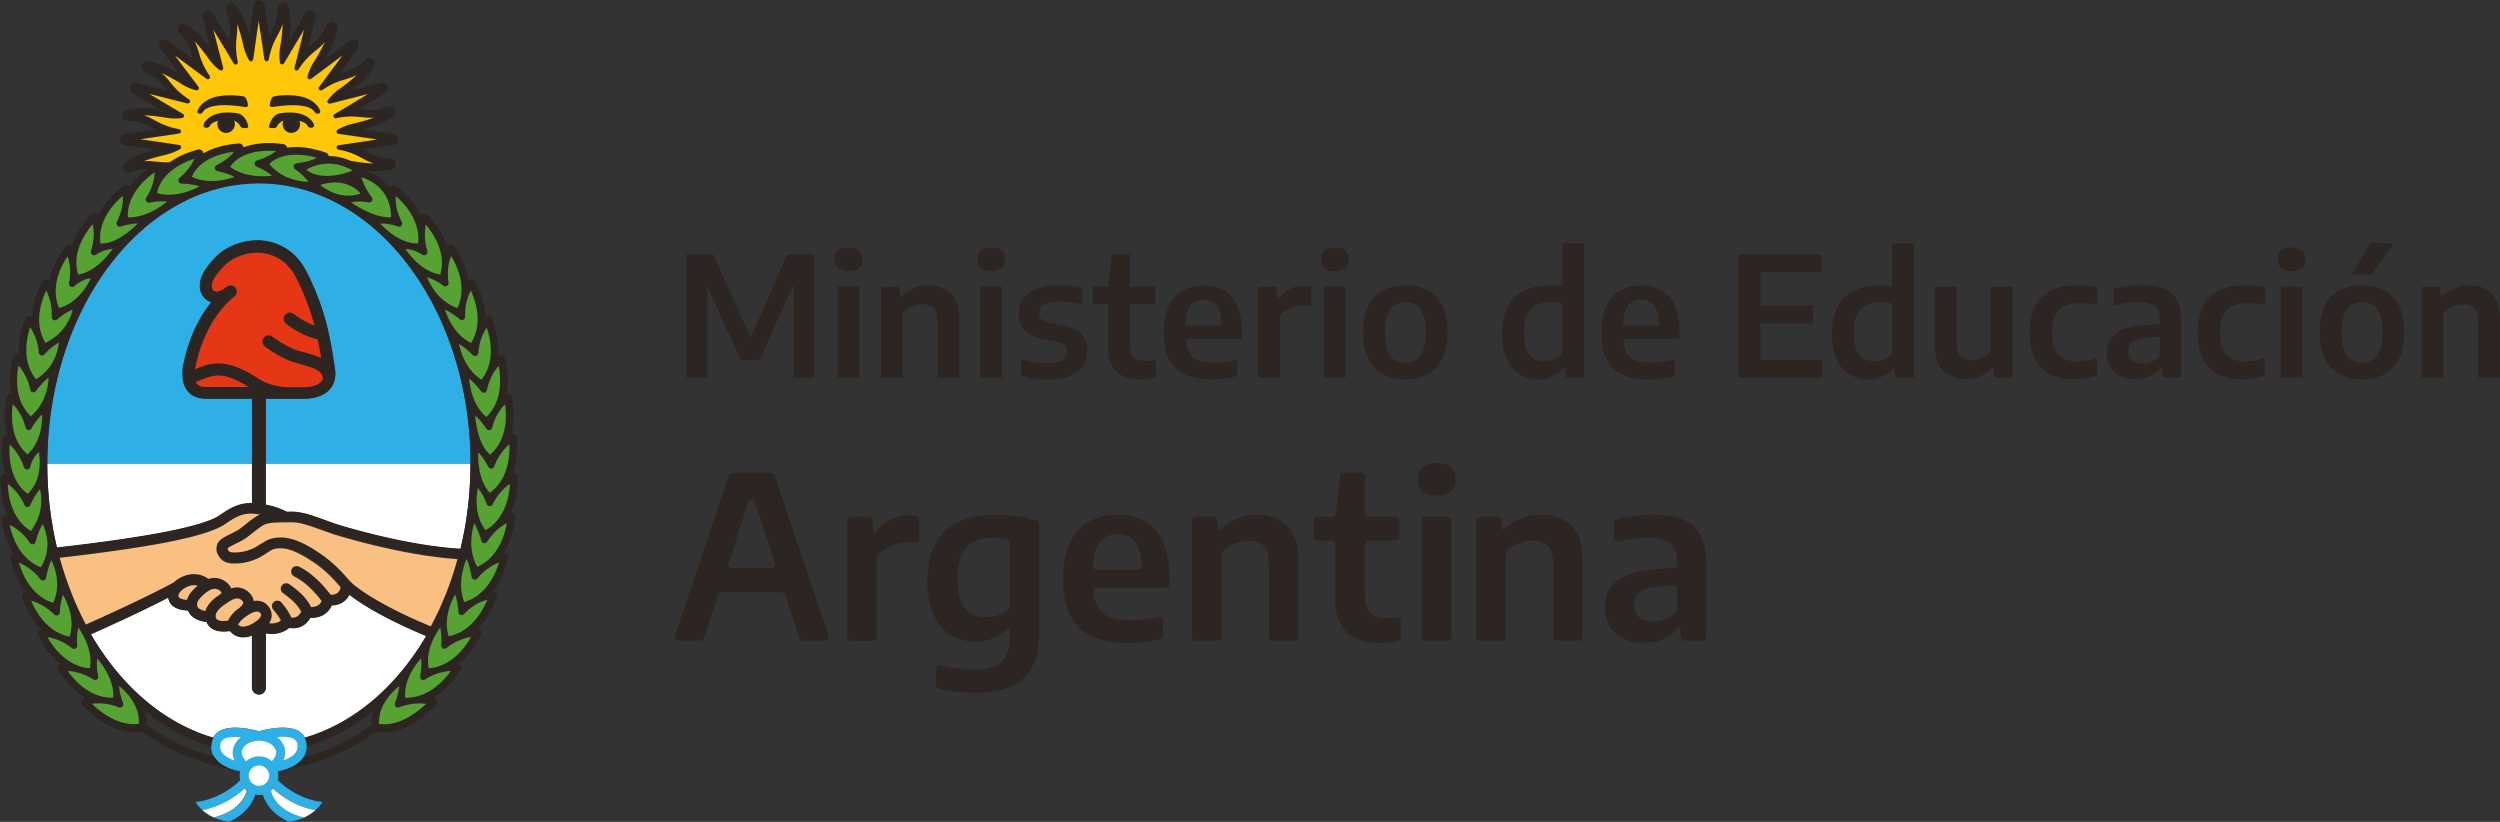 <svg xmlns="http://www.w3.org/2000/svg" id="a" viewBox="0 0 238.03 78.25"><rect x="0" y="0" width="238.03" height="78.25" fill="#333333" stroke="none"/><defs><style>.c{fill:#fff}.d{fill:#e53616}.e{fill:#2eafe5}.f{fill:#56a333}.g{fill:#fac081}.h{fill:#2c2522}</style></defs><path d="M23.99 37.98h-4.37c-.95 0-1.48-.4-1.75-.73-.24-.29-.39-.65-.46-1.08 0-.03-.01-.07-.01-.1-.05-.4-.03-.84.06-1.32.57-2.86 1.71-4.79 2.66-5.96a1.6 1.6 0 0 1-.3-.13c-.6-.34-.9-1.04-.76-1.81.16-.95 1.06-1.91 1.22-2.08 1.5-1.76 3.74-1.85 4.02-1.86.33-.02 3.27-.15 4.86 2.94 1.9 3.69 2.35 6.74 2.71 9.18l.02.12c.06.43.03.78-.04 1.08 0 .03-.02.07-.03.1-.11.34-.28.59-.44.77-.39.43-.97.7-1.72.82-.31.05-.59.06-.77.06h-3.58v6.18h19.5c0-3.62-.54-7.12-1.6-10.42-1.02-3.18-2.48-6.04-4.34-8.49-1.85-2.44-4.01-4.36-6.41-5.7-2.47-1.38-5.1-2.08-7.8-2.08s-5.33.7-7.8 2.08c-2.4 1.34-4.55 3.25-6.41 5.7-1.86 2.45-3.32 5.31-4.34 8.49-1.06 3.3-1.6 6.81-1.6 10.42h19.48v-6.18Z" class="e"/><path d="M4.5 44.16c0 2.74.31 5.43.92 8 8.72-.99 13.92-2.02 15.47-3.05 1.09-.77 1.96-1.21 3.1-1.18v-3.77H4.5ZM25.3 48.08c.78.14 1.35.36 1.99.67h.19c1.12-.05 2.07.29 3.38.77.36.13.77.28 1.21.43.19.06 6.46 2.03 11.77 2.33.63-2.61.95-5.33.95-8.12H25.3v3.93Z" class="c"/><path d="M23.36 14.07" class="h"/><path d="M33.25 56.6c-.08.17-.19.35-.36.5-.33.32-.77.49-1.31.51-.07.15-.17.34-.33.51-.3.34-.82.71-1.71.67-.08.14-.19.31-.35.46-.44.44-1.02.62-1.66.5-.15.12-.38.27-.67.39-.37.15-.9.26-1.56.13v5.17c0 .36-.29.66-.66.66s-.66-.29-.66-.66v-4.95c-.26.09-.55.16-.84.16a1.557 1.557 0 0 1-1.26-.6c-.44.07-1.2.12-1.74-.25-.22-.15-.39-.36-.49-.61-.17-.02-.39-.06-.62-.13-.57-.18-.97-.52-1.14-.96-.13 0-.29-.02-.45-.04-.47-.07-1.09-.27-1.33-.83-.05-.12-.09-.24-.1-.36-2.78 1.43-5.95 2.86-7.37 3.49.55.95 1.15 1.85 1.8 2.71 1.85 2.44 4.01 4.36 6.41 5.7 1.12.62 2.27 1.11 3.45 1.45.12-.22.29-.41.51-.56 1.12-.73 3.25-.2 3.85-.03.6-.17 2.73-.7 3.85.03.22.15.39.33.51.56 1.18-.34 2.33-.83 3.45-1.45 2.4-1.34 4.56-3.25 6.41-5.7.61-.8 1.18-1.65 1.7-2.54-1.58-.65-5.07-2.19-7.32-3.93" class="c"/><path d="M26.44 74.3c.04-.14.06-.29.06-.45 0-.14-.02-.28-.05-.41.66-.13 1.72-.45 2.31-1.17.34-.42.49-.92.43-1.47-.05-.49-.29-.88-.69-1.14-1.12-.73-3.25-.2-3.85-.03-.6-.17-2.73-.7-3.85.03-.4.26-.64.65-.69 1.14-.06.55.08 1.05.43 1.47.6.73 1.67 1.04 2.33 1.17a1.84 1.84 0 0 0 0 .85c-.47.47-2.02 1.82-4.24 2.07.06.12.26.43.65.78 1.98-.37 3.38-1.46 4.02-2.05.06.07.13.13.21.19-.14.54-.73 1.95-3.14 2.55.4.18.88.33 1.45.41 1.68-.76 2.27-1.92 2.49-2.59.12.02.24.04.36.04s.24-.01.35-.03c.21.67.81 1.83 2.49 2.59.57-.08 1.05-.23 1.45-.41-2.4-.61-3-1.99-3.14-2.54.08-.06.15-.13.21-.2.64.59 2.04 1.67 4.01 2.04.39-.35.58-.66.65-.78-2.21-.25-3.74-1.58-4.23-2.06" class="e"/><path d="M28.02 70.39c.18.12.28.28.3.51.04.32-.04.59-.23.82-.26.31-.69.53-1.12.68.21-.44.24-.88.09-1.3-.15-.41-.41-.71-.69-.92.66-.06 1.3-.03 1.66.2M23.06 71.41c.32-.87 1.54-.89 1.59-.89s.33 0 .7.12c.46.15.76.41.9.77.15.39-.13.8-.37 1.06-.32-.29-.75-.46-1.22-.46s-.9.18-1.23.47c-.24-.26-.52-.67-.37-1.07M22.33 72.41c-.43-.15-.86-.37-1.12-.68a1.05 1.05 0 0 1-.23-.82c.03-.23.12-.39.3-.51.26-.17.65-.23 1.1-.23.18 0 .37.01.56.03-.29.21-.54.51-.69.92-.18.48-.09.93.09 1.3M23.69 73.85c0-.54.44-.97.97-.97s.97.44.97.97-.44.97-.97.97-.97-.44-.97-.97M30.02 77.14c-1.97-.37-3.37-1.45-4.01-2.04-.06.07-.14.14-.21.2.14.56.74 1.94 3.14 2.54.46-.21.82-.46 1.08-.7M23.29 75.08c-.64.59-2.04 1.68-4.02 2.05.27.24.62.49 1.08.7 2.41-.61 3-2.01 3.14-2.55-.07-.06-.14-.12-.21-.19" class="c"/><path d="M49.04 49.35a.426.426 0 0 0-.14-.37.445.445 0 0 0-.29-.1c.08-.18.16-.36.23-.55.3-.83.46-1.78.47-2.84 0-.14-.07-.27-.18-.35a.435.435 0 0 0-.29-.07c.06-.17.12-.35.16-.54.22-.85.29-1.82.19-2.87a.404.404 0 0 0-.22-.33.445.445 0 0 0-.3-.04c.05-.21.1-.42.13-.63.14-.87.11-1.84-.09-2.88a.437.437 0 0 0-.25-.31c-.07-.03-.15-.04-.22-.03.03-.15.05-.3.06-.44.1-.88.02-1.84-.23-2.87a.416.416 0 0 0-.26-.3.394.394 0 0 0-.39.06c.02-.23.02-.46.02-.7-.03-.88-.23-1.83-.62-2.81a.416.416 0 0 0-.3-.26c-.11-.02-.23 0-.32.06 0-.21-.02-.43-.05-.64-.12-.87-.42-1.79-.91-2.73a.39.39 0 0 0-.33-.22.39.39 0 0 0-.31.1c-.03-.2-.07-.39-.12-.59-.22-.85-.63-1.73-1.22-2.61a.41.41 0 0 0-.35-.18c-.14 0-.26.07-.34.18a6.46 6.46 0 0 0-.26-.69c-.36-.81-.9-1.61-1.63-2.38a.409.409 0 0 0-.39-.12c-.1.02-.19.08-.25.17a6.38 6.38 0 0 0-.38-.67c-.47-.74-1.13-1.44-1.95-2.07a.423.423 0 0 0-.39-.07c-.11.04-.19.11-.24.21-.54-.73-1.31-1.27-2.29-1.62.17.02.35.03.53.04 1.16.07 1.97-.17 2.01-.18.25-.07.4-.32.37-.57a.517.517 0 0 0-.5-.46c-1.26-.06-1.74-.32-2.34-.65-.12-.06-.23-.13-.36-.19l2.97-.44a.527.527 0 0 0 0-1.04l-2.94-.42c.34-.09.74-.21 1.15-.35 1.1-.38 1.76-.92 1.78-.94.2-.16.25-.45.12-.67a.547.547 0 0 0-.64-.24c-1.19.43-1.73.37-2.41.3-.13-.01-.26-.03-.4-.04l2.57-1.54c.23-.14.32-.42.22-.66a.535.535 0 0 0-.62-.31l-2.89.74c.28-.22.61-.48.93-.77.87-.77 1.27-1.52 1.29-1.55.12-.23.06-.51-.14-.67a.518.518 0 0 0-.68.03c-.94.85-1.45 1.01-2.11 1.2-.12.04-.25.07-.38.12l1.78-2.4c.16-.21.13-.5-.05-.69a.52.52 0 0 0-.69-.05l-2.4 1.79c.18-.31.38-.68.57-1.07.51-1.04.59-1.89.59-1.93a.532.532 0 0 0-.39-.56.523.523 0 0 0-.62.29c-.54 1.15-.96 1.49-1.49 1.92-.1.08-.2.16-.3.25l.73-2.89a.54.54 0 0 0-.31-.62c-.24-.1-.52 0-.66.22l-1.54 2.58c.05-.36.09-.78.12-1.22.07-1.16-.18-1.97-.19-2.01a.531.531 0 0 0-.57-.37c-.26.03-.45.24-.46.5-.06 1.27-.31 1.74-.64 2.34-.06.11-.12.22-.18.34L25.19.47a.527.527 0 0 0-.52-.45.52.52 0 0 0-.52.46l-.41 2.93c-.09-.34-.21-.73-.34-1.13-.38-1.1-.92-1.76-.94-1.78a.523.523 0 0 0-.67-.12c-.22.13-.32.4-.24.64.43 1.19.37 1.73.3 2.41-.01.13-.03.27-.04.41l-1.55-2.58c-.14-.22-.42-.32-.66-.22a.54.54 0 0 0-.31.62l.74 2.88c-.21-.28-.47-.6-.76-.92-.77-.87-1.52-1.27-1.55-1.29a.538.538 0 0 0-.67.14c-.16.2-.15.49.03.68.85.94 1.01 1.46 1.2 2.11.04.13.07.25.12.39l-2.41-1.79a.532.532 0 0 0-.69.05.52.52 0 0 0-.05.69l1.79 2.39c-.31-.18-.67-.38-1.06-.56-1.04-.51-1.89-.59-1.93-.6a.532.532 0 0 0-.56.39c-.07.25.05.51.29.62 1.15.54 1.49.96 1.92 1.49.08.1.16.2.25.31l-2.91-.73a.535.535 0 0 0-.62.31c-.1.24 0 .52.22.66l2.58 1.53c-.35-.05-.77-.09-1.2-.12-1.16-.07-1.97.18-2.01.19-.25.08-.4.32-.37.57.03.26.24.45.5.46 1.27.06 1.74.32 2.34.64.11.06.22.12.34.18l-2.96.43a.527.527 0 0 0 0 1.04l2.98.43c-.35.09-.75.21-1.17.36-1.1.38-1.75.92-1.78.94-.2.16-.25.45-.12.67.13.22.4.32.64.23.69-.25 1.16-.34 1.57-.35-.64.56-1.1 1-1.32 1.29-.12.15-.23.3-.33.46a.42.42 0 0 0-.61-.12c-.84.65-1.51 1.36-1.99 2.1-.14.22-.27.44-.37.66a.389.389 0 0 0-.28-.18.421.421 0 0 0-.38.13c-.72.77-1.27 1.57-1.63 2.38-.09.22-.18.43-.24.65a.447.447 0 0 0-.27-.12.46.46 0 0 0-.36.17c-.63.85-1.07 1.71-1.33 2.56-.07.22-.12.45-.16.67a.427.427 0 0 0-.35-.14c-.14.01-.26.1-.33.22-.49.93-.8 1.85-.93 2.72-.03.22-.05.44-.06.65a.42.42 0 0 0-.36-.08c-.14.03-.25.13-.3.26-.37.99-.56 1.94-.58 2.82 0 .22 0 .43.02.64a.431.431 0 0 0-.35-.03c-.13.05-.23.16-.26.3-.24 1.03-.32 1.99-.22 2.87.02.16.04.33.07.49-.06 0-.13 0-.18.03-.13.05-.22.17-.25.31-.2 1.04-.23 2-.09 2.88.03.22.08.44.14.66a.406.406 0 0 0-.4.36c-.13 1.05-.1 2.01.09 2.88.04.19.09.37.15.55a.4.4 0 0 0-.28.06.44.44 0 0 0-.2.35c-.02 1.05.11 2.01.4 2.85.08.24.18.48.28.7-.03 0-.05-.01-.05-.01-.14-.04-.28 0-.39.09-.1.1-.15.24-.13.38.17 1.04.46 1.96.89 2.74.08.15.17.3.26.44-.07.02-.14.06-.19.12-.1.1-.14.25-.1.38.24 1.03.61 1.92 1.09 2.67.11.18.24.35.36.51-.11.01-.22.07-.29.16-.09.11-.11.26-.06.39.36.99.83 1.84 1.39 2.53.12.15.25.29.39.43-.1.03-.19.1-.24.19-.07.12-.08.27-.01.4.48.94 1.04 1.73 1.68 2.35.13.13.28.25.42.37-.09.04-.17.12-.21.21-.06.13-.05.28.03.4.57.89 1.22 1.62 1.92 2.16.21.16.43.31.65.45-.05.01-.08.02-.09.03-.13.05-.23.16-.27.3-.03.14 0 .28.11.39.73.76 1.48 1.36 2.23 1.79.61.35 1.23.58 1.84.7.53.1 1.05.1 1.48.02.03 0 .06 0 .08-.02 1.3.92 2.68 1.68 4.1 2.28 1.19.5 2.41.89 3.63 1.15.26.05.5.1.73.14-.51-.19-1.04-.48-1.39-.91-.06-.08-.12-.16-.17-.24a21.1 21.1 0 0 1-2.5-.86c-1.36-.57-2.68-1.31-3.93-2.18 0-.02.01-.04.01-.05.02-.42-.03-.85-.14-1.27.9.73 1.7 1.32 2.58 1.81 1.2.67 2.43 1.18 3.7 1.54 0-.07 0-.15.01-.22.02-.21.09-.41.18-.58-1.18-.34-2.33-.83-3.45-1.45-2.4-1.34-4.55-3.25-6.41-5.7-.65-.85-1.25-1.76-1.8-2.71 1.42-.63 4.6-2.06 7.37-3.49.02.12.05.24.1.36.24.55.85.75 1.33.83.16.02.32.04.45.04.18.45.57.78 1.14.96.22.07.44.11.62.13.1.25.26.46.49.61.54.37 1.31.32 1.74.25.25.3.56.49.92.57.11.02.23.03.34.03.3 0 .58-.07.84-.16v4.95c0 .36.29.66.66.66s.66-.29.66-.66v-5.17c.66.13 1.2.02 1.56-.13.3-.12.52-.27.67-.39.64.11 1.22-.06 1.66-.5.15-.16.27-.32.35-.46.88.04 1.41-.33 1.71-.67.15-.18.26-.36.33-.51.54-.02.98-.19 1.31-.51.16-.16.28-.33.36-.5 2.25 1.74 5.74 3.28 7.32 3.93-.52.89-1.09 1.74-1.7 2.54-1.85 2.44-4.01 4.36-6.41 5.7-1.12.62-2.27 1.11-3.45 1.45.09.17.15.37.18.58 0 .07.01.15.01.22 1.27-.36 2.5-.88 3.7-1.54.94-.52 1.81-1.18 2.61-1.83-.12.43-.17.86-.15 1.28v.06c-.38.29-1.4 1.02-2.88 1.75-1.11.54-2.27.98-3.44 1.29-.05.01-.1.02-.15.04-.04.07-.09.14-.14.2-.36.44-.91.73-1.43.92.65-.1 1.29-.23 1.93-.41 1.22-.33 2.42-.78 3.59-1.35 1.56-.77 2.61-1.53 3.01-1.83.02 0 .04.02.06.02.44.09.97.08 1.49-.02.61-.11 1.22-.35 1.84-.7.75-.43 1.5-1.03 2.23-1.79.1-.1.14-.25.11-.39a.409.409 0 0 0-.27-.3c-.01 0-.03-.01-.07-.02.23-.13.45-.29.67-.45.7-.54 1.35-1.27 1.92-2.16.08-.12.09-.27.03-.4a.392.392 0 0 0-.21-.21c.14-.12.28-.24.42-.37.64-.61 1.2-1.4 1.68-2.35.06-.13.06-.28-.01-.4a.411.411 0 0 0-.3-.2c.15-.15.29-.3.42-.46.56-.68 1.03-1.53 1.39-2.53.05-.13.03-.27-.05-.38a.4.4 0 0 0-.33-.18c.12-.15.24-.31.35-.48.49-.74.87-1.63 1.13-2.65a.43.43 0 0 0-.1-.39.43.43 0 0 0-.34-.13c.12-.18.22-.37.32-.57.4-.79.66-1.72.79-2.77m-.5-3.28s.01.01.01.02c-.05.72-.18 1.38-.4 1.96-.21.59-.51 1.1-.87 1.53-.43.5-.87.77-1.04.86s-.02 0-.02 0c-.58-.78-.86-1.75-.84-2.87 0-.36.04-.72.11-1.08 0 0 0-.02.02-.02h.02c.52.64.8 1.47.81 1.48.04.12.15.2.28.21.13 0 .25-.06.3-.18.48-1 1.14-1.6 1.61-1.93h.02m-.08-3.75h.02s.01.01.01.02c.02.72-.05 1.39-.2 1.99-.15.61-.39 1.15-.71 1.61-.38.54-.79.85-.95.96h-.03c-1.02-1.15-1.12-2.87-1.08-3.79 0 0 0-.02.01-.02h.02c.55.6.92 1.33.92 1.34.06.11.17.18.3.17.12 0 .23-.09.28-.2.38-1.04.97-1.7 1.41-2.08m-.41-3.81h.02s.01 0 .02.02c.09.72.09 1.39 0 2-.09.62-.28 1.18-.55 1.67-.33.59-.72.94-.87 1.06s-.01 0-.02 0c-1.01-.84-1.31-2.64-1.4-3.65 0 0 0-.02.01-.02h.02c.59.53 1.01 1.21 1.02 1.21.07.11.19.16.31.14.12-.02.22-.11.25-.23.27-1.07.8-1.79 1.2-2.21m-.6-3.62h.02s.01 0 .02.02c.12.71.15 1.38.09 2-.06.62-.22 1.19-.47 1.7a3.8 3.8 0 0 1-.8 1.09s-.02 0-.02 0c-.85-.72-1.25-1.77-1.44-2.53-.08-.34-.15-.7-.18-1.06 0 0 0-.02.01-.02h.02c.63.51 1.1 1.19 1.11 1.19.07.1.2.15.32.13.12-.02.22-.12.24-.24.22-1.08.72-1.83 1.09-2.26m-28.91.23.03-.15c.5-2.49 1.47-4.19 2.2-5.18.55-.74 1.05-1.2 1.29-1.41.08-.06.16-.12.23-.19.24-.21.28-.56.08-.81a.585.585 0 0 0-.81-.12c-.02.02-.11.08-.25.19-.55.39-.87.26-.95.21-.18-.1-.26-.34-.21-.64.09-.54.7-1.26.93-1.49l.03-.03c1.22-1.44 3.17-1.47 3.19-1.47h.06s.61-.05 1.37.2c1.04.34 1.85 1.06 2.4 2.12.77 1.49 1.35 3 1.78 4.61a7.379 7.379 0 0 1-1.96-1.1.6.6 0 0 0-.84.08c-.1.12-.15.28-.13.43.01.16.09.3.21.4.06.05 1.4 1.15 3.03 1.51.12.54.22 1.12.33 1.78-.52-.27-1.14-.43-1.64-.56-.34-.09-.67-.18-.92-.28a9.693 9.693 0 0 1-2.07-1.2.59.59 0 0 0-.83.1c-.2.26-.16.63.1.83.04.03 1.09.86 2.37 1.37.32.13.68.22 1.06.32 1.41.37 2.05.66 2.08 1.36-.04.11-.1.21-.18.29-.45.49-1.44.54-1.78.52H27.4c-.26 0-1.62-.06-2.79-.81-3-1.94-4.36-1.63-6.05-.9m5.12 1.72h-4.05c-.41 0-.7-.1-.87-.31a.56.56 0 0 1-.1-.15c1.7-.77 2.59-1.04 5.02.46m1.63 7.31v-6.18h3.58c.18 0 .46-.01.77-.06.75-.12 1.33-.4 1.72-.82.16-.18.34-.43.44-.77.01-.03.02-.06.03-.1.08-.3.11-.65.04-1.08l-.02-.12c-.36-2.45-.81-5.49-2.71-9.18-1.59-3.09-4.53-2.96-4.86-2.94-.28 0-2.51.1-4.02 1.86-.16.17-1.06 1.13-1.22 2.07-.13.78.16 1.47.76 1.81.1.06.2.1.3.13-.94 1.18-2.09 3.11-2.66 5.96-.09.48-.11.92-.06 1.32 0 .03 0 .07.01.1.07.42.22.79.46 1.08.27.33.8.73 1.75.73h4.37v9.95c-1.14-.03-2.02.41-3.1 1.18-1.55 1.03-6.75 2.06-15.47 3.05-.61-2.58-.92-5.26-.92-8 0-3.62.54-7.12 1.6-10.42 1.02-3.18 2.48-6.04 4.34-8.49 1.85-2.44 4.01-4.36 6.41-5.7 2.47-1.38 5.1-2.08 7.8-2.08s5.33.7 7.8 2.08c2.4 1.34 4.55 3.25 6.41 5.7 1.86 2.45 3.32 5.31 4.34 8.49 1.06 3.3 1.6 6.81 1.6 10.42 0 2.78-.32 5.5-.95 8.12-5.31-.3-11.58-2.27-11.77-2.33-.45-.15-.85-.3-1.21-.43-1.31-.47-2.26-.82-3.38-.77h-.19c-.64-.31-1.21-.53-1.99-.67v-3.93Zm8.24-27.91c-.32.13-.82.3-1.39.4-.36.07-.7.1-1.02.1-.76 0-1.42-.19-1.95-.56v-.02s0-.01.01-.02c.24-.14.64-.33 1.15-.45.54-.13 1.1-.15 1.65-.05.52.09 1.04.28 1.55.56 0 0 .01.01.01.02 0 0 0 .02-.01.02m.76 2.15v.02s0 .01-.01.02c-.22.08-.57.17-1 .19h-.15c-.9 0-1.79-.33-2.63-.99v-.02s0-.01.02-.02c.38-.12.76-.19 1.13-.21 1.06-.06 1.95.28 2.65 1.01m-4.17-3.34c-.35.17-.97.39-1.89.5-.13.02-.23.11-.27.24-.03.13.02.26.13.33 0 0 .72.5 1.24 1.15v.02s-.01.01-.02.01c-.87-.03-2.5-.28-3.67-1.67v-.03c.18-.18.51-.42 1-.61.93-.35 2.13-.34 3.47.02 0 0 .02.01.02.02 0 0 0 .02-.01.02m-3.9-.64c-.31.24-.87.59-1.78.86a.3.3 0 0 0-.22.29c0 .13.08.26.2.3 0 0 .78.3 1.41.82v.02s0 .01-.02.02c-.22.02-.48.04-.78.04-.94 0-2.17-.17-3.12-.89 0 0-.01-.02 0-.03.14-.21.41-.52.85-.8.85-.53 2.03-.77 3.44-.68 0 0 .02 0 .02.02v.02m-4 .07c-.23.31-.69.78-1.61 1.23a.309.309 0 0 0 .08.58s.82.16 1.55.52c0 0 .01.01.01.02 0 0 0 .02-.02.02-.34.11-.69.2-1.03.26-.31.05-.68.1-1.08.1-.59 0-1.25-.09-1.87-.38-.01 0-.02-.02-.01-.03.09-.23.29-.59.66-.96.72-.72 1.86-1.2 3.28-1.4 0 0 .02 0 .02.01v.02m-5.15 2.46c-.1.09-.13.22-.09.35.05.12.16.2.29.2s.34 0 .8.06c.31.04.59.1.84.17l.02.02s0 .02-.01.02c-.32.16-.66.31-.99.42-.73.25-1.36.34-1.88.34-.45 0-.83-.07-1.11-.15-.01 0-.02-.01-.02-.03.13-.66.74-2.29 3.53-3.23h.02v.02c-.18.42-.57 1.08-1.41 1.79m28.46 16.68c.07-1.1.46-1.91.77-2.39 0 0 .01-.01.02-.01 0 0 .02 0 .02.02.22.69.34 1.35.37 1.97.02.62-.06 1.21-.24 1.74-.21.63-.52 1.04-.64 1.19h-.03c-.79-.5-1.4-1.28-1.81-2.34-.13-.32-.23-.67-.31-1.02v-.02h.02c.7.42 1.27 1.04 1.28 1.04.08.09.22.13.33.08s.2-.15.21-.27m-1.24-3.45c-.04-1.1.26-1.94.52-2.45 0 0 0-.01.02-.01 0 0 .02 0 .02.01.29.66.48 1.31.57 1.92.09.62.07 1.21-.05 1.76-.14.64-.41 1.09-.52 1.25h-.03c-.84-.41-1.52-1.13-2.04-2.14-.16-.31-.3-.64-.41-.98v-.02h.02c.74.34 1.37.9 1.38.91.09.08.23.1.34.05.11-.05.18-.17.18-.29m-1.74-2.93a.31.31 0 0 0 .15-.32c-.17-1.09.03-1.96.23-2.49 0 0 0-.01.02-.01 0 0 .02 0 .02.01.37.62.63 1.25.79 1.85.16.61.21 1.2.15 1.75-.07.65-.28 1.12-.37 1.29l-.01.01h-.02c-.94-.33-1.73-.97-2.34-1.91-.2-.3-.37-.62-.51-.96v-.02h.02c.81.23 1.5.78 1.51.78.1.08.24.09.35.03m-2.34-3a.3.3 0 0 0 .36 0c.11-.08.15-.22.11-.34-.3-.97-.25-1.88-.16-2.47 0 0 0-.02.02-.02h.02c.45.55.81 1.11 1.06 1.67.26.57.4 1.15.44 1.71.04.63-.08 1.11-.15 1.33 0 0-.01.02-.02.02-.92-.17-1.78-.68-2.56-1.51a7.1 7.1 0 0 1-.72-.9v-.02l.01-.01c.89.06 1.58.54 1.59.54m-2.33-2.67c.12.05.26.01.35-.08.09-.1.1-.24.04-.35-.51-.98-.59-1.86-.58-2.43 0 0 0-.02.01-.02h.02c.53.47.96.97 1.3 1.48.34.52.58 1.07.71 1.62.15.65.11 1.18.09 1.37 0 .01-.01.02-.02.02h-.05c-1.04 0-2-.57-2.62-1.05-.31-.24-.61-.51-.9-.81v-.02s.01-.01.02-.01h.12c.78 0 1.51.28 1.52.28m-.93-2.43c.25.63.28 1.22.27 1.52 0 .01 0 .02-.02.02h-.17c-1.28 0-2.77-.86-3.57-1.39 0 0-.01-.01 0-.02 0 0 0-.02.02-.02.81-.16 1.59.02 1.59.02a.315.315 0 0 0 .32-.5c-.51-.63-.82-1.37-.99-1.87v-.02h.02c1.26.42 2.11 1.18 2.53 2.25m-23.26-3.79c.06-.02.12-.05.18-.07.75-.26 1.47-.44 1.83-.52.83-.19 1.42-.55 1.44-.57.08-.05.11-.14.1-.22a.225.225 0 0 0-.18-.17l-3.7-.54 3.69-.54c.1-.01.18-.11.18-.21 0-.11-.08-.2-.18-.21 0 0-.8-.12-1.63-.5-.24-.11-.46-.23-.65-.33-.33-.18-.64-.35-1.06-.48h.2c.8.05 1.53.16 1.89.22.84.15 1.52.03 1.55.03.09-.01.16-.08.17-.17a.195.195 0 0 0-.1-.22L14.2 8.88l3.62.91c.1.03.21-.03.25-.13.04-.1 0-.21-.09-.26 0 0-.69-.42-1.32-1.09-.18-.19-.33-.37-.47-.55-.23-.29-.46-.57-.79-.85.06.03.12.05.18.08.72.35 1.35.73 1.66.93.72.46 1.39.61 1.42.62.09.02.18-.02.23-.09a.21.21 0 0 0 0-.24l-2.24-2.98 3 2.22c.08.06.2.05.28-.02.07-.07.08-.19.02-.28-.05-.07-.49-.69-.8-1.51a8.97 8.97 0 0 1-.22-.69c-.11-.36-.21-.7-.41-1.09.05.05.09.1.13.14.53.6.97 1.2 1.18 1.5.47.68 1.01 1.07 1.08 1.12.07.05.17.05.24 0 .07-.05.11-.14.09-.23l-.93-3.61 1.93 3.2c.05.09.17.13.26.09.1-.04.15-.14.13-.25 0-.03-.19-.8-.16-1.7 0-.26.03-.5.06-.73.04-.37.08-.73.04-1.16.02.06.05.12.07.18.26.75.43 1.47.51 1.83.18.81.53 1.38.56 1.44.05.08.14.11.22.1.09-.02.15-.09.17-.18l.52-3.66.54 3.66c.02.1.11.18.21.18s.2-.08.21-.18c0-.03.13-.81.5-1.63.11-.24.22-.45.33-.65.18-.33.35-.64.48-1.06v.2c-.05.8-.16 1.53-.22 1.89-.15.84-.03 1.52-.03 1.55.01.09.08.16.17.17.09.02.18-.02.22-.1l1.91-3.2-.91 3.62c-.03.1.03.21.12.25.1.04.21 0 .27-.09.04-.07.45-.72 1.08-1.32.19-.18.37-.32.55-.47.29-.23.57-.46.85-.79-.03.06-.05.12-.08.18-.35.72-.73 1.35-.93 1.66-.45.72-.61 1.39-.62 1.42-.02.09.02.18.09.23.08.05.17.04.24 0l2.99-2.23-2.22 3c-.06.09-.06.2.02.28.07.07.19.08.28.02 0 0 .66-.48 1.51-.8.25-.09.47-.16.69-.23.36-.11.7-.21 1.09-.41-.05.05-.1.09-.14.13-.6.53-1.19.97-1.5 1.18-.7.49-1.1 1.05-1.12 1.08a.21.21 0 0 0 0 .24c.05.07.14.11.23.09l3.61-.92-3.2 1.92c-.09.05-.13.17-.09.26.04.1.15.15.25.13.08-.02.83-.19 1.7-.16.27 0 .5.03.72.06.37.04.73.08 1.16.04-.06.02-.12.05-.18.07-.76.26-1.47.44-1.83.51-.84.19-1.42.55-1.44.57-.08.05-.11.14-.1.23.02.09.09.15.18.17l3.69.53-3.69.55c-.1.02-.18.11-.18.21 0 .11.08.2.18.21.08.01.84.14 1.63.5.24.11.45.22.65.33.33.18.64.35 1.06.48h-.2c-.8-.05-1.53-.16-1.89-.23l-.1-.02c-.67-.29-1.35-.44-2.04-.45v-.02a.458.458 0 0 0-.28-.31c-1-.35-1.94-.53-2.8-.53-.31 0-.61.02-.9.06a.21.21 0 0 0-.04-.11.406.406 0 0 0-.32-.23c-1.05-.14-2.01-.13-2.85.04-.33.07-.65.16-.94.27a.36.36 0 0 0-.11-.24.4.4 0 0 0-.34-.13c-1.06.09-1.99.3-2.77.64-.21.09-.41.19-.6.3a.432.432 0 0 0-.15-.28.407.407 0 0 0-.38-.08c-1.03.28-1.92.68-2.64 1.18l-.04.03c-.2.01-.39.02-.57 0-.16 0-.67-.05-.73-.06-.37-.04-.73-.08-1.16-.04m.99 1.07h.02l.01.01a5.08 5.08 0 0 1-.81 2.38c-.07.11-.07.24 0 .35.07.1.2.15.32.13 0 0 .8-.16 1.61-.1 0 0 .02 0 .02.02v.02c-.7.55-2.06 1.46-3.52 1.46h-.16c-.01 0-.02 0-.02-.02-.04-.7.13-2.52 2.53-4.24m-5.08 5.38c.12-.55.36-1.09.7-1.62.34-.52.79-1.03 1.34-1.51h.02s.01.01.01.02c.02.57-.07 1.45-.58 2.44-.06.11-.04.25.04.35.08.1.22.13.34.09 0 0 .76-.26 1.56-.28 0 0 .02 0 .02.01v.02c-.3.3-.61.57-.92.81-.64.49-1.57 1.06-2.47 1.06h-.11s-.02 0-.02-.02c-.03-.19-.09-.71.06-1.37m-.82-.43h.02s.01 0 .02.02c.11.56.17 1.44-.18 2.5-.04.13 0 .27.11.35a.3.3 0 0 0 .36 0s.69-.47 1.56-.54c0 0 .02 0 .02.01v.02c-.56.79-1.73 2.15-3.25 2.4s-.02 0-.02-.01c-.22-.67-.53-2.47 1.36-4.75M5.52 26.2c.18-.59.47-1.2.87-1.81 0 0 .01-.01.02 0 0 0 .02 0 .02.01.18.54.34 1.41.12 2.5-.03.13.04.27.16.34s.27.04.37-.05c0 0 .64-.62 1.52-.74h.02v.02c-.12.25-.32.63-.61 1.02-.67.92-1.47 1.52-2.37 1.78s-.02 0-.02-.01a3.81 3.81 0 0 1-.31-1.31c-.03-.56.04-1.15.23-1.74m-1.76 3.37c.09-.61.29-1.26.59-1.92 0 0 .01-.01.02-.01s.02 0 .02.01c.26.51.55 1.35.5 2.46 0 .13.06.24.18.3.11.05.25.04.34-.05.03-.02.69-.59 1.46-.93h.02v.02c-.08.31-.19.62-.34.91-.47.96-1.22 1.71-2.22 2.2s-.01 0-.02 0c-.13-.2-.37-.63-.5-1.24a4.92 4.92 0 0 1-.04-1.76m-.95 1.58s0-.01.02-.02h.02c.32.47.72 1.27.8 2.38 0 .13.09.23.22.27a.3.3 0 0 0 .33-.1s.56-.67 1.33-1.1h.02s.01.01 0 .02c-.04.33-.11.66-.21.98a4.487 4.487 0 0 1-1.93 2.46s-.02 0-.02 0c-.13-.15-.44-.55-.66-1.18-.19-.53-.27-1.12-.26-1.74.01-.62.13-1.29.34-1.98M1.76 34.8s0-.02.02-.02h.02c.38.43.87 1.18 1.09 2.26.02.12.12.22.24.24.12.03.25-.03.32-.13.02-.03.5-.72 1.15-1.23h.02l.01.01c-.02.33-.06.66-.13.98a4.955 4.955 0 0 1-1.54 2.65h-.02c-.18-.16-.51-.52-.79-1.08-.25-.5-.41-1.07-.47-1.7-.06-.62-.03-1.29.09-2m-.55 3.67s0-.02.01-.02h.02c.4.42.92 1.14 1.2 2.21.03.13.14.22.27.23.13.01.26-.06.31-.18 0 0 .35-.72.97-1.28h.02l.01.01c0 .38-.03.75-.09 1.11-.18 1.12-.62 2.01-1.3 2.63s-.02 0-.02 0c-.15-.12-.53-.47-.85-1.05-.27-.49-.46-1.05-.55-1.67a7.43 7.43 0 0 1 0-2m-.3 3.85s0-.02.01-.02h.02c.08.07.16.15.23.23.34.37.81.99 1.1 1.9.04.14.18.22.32.22.14-.01.26-.12.28-.26s.14-.79.8-1.39h.02s.01 0 .01.02c.07.43.13 1.1 0 1.82-.14.86-.51 1.57-1.07 2.11h-.02c-.58-.41-1.9-1.69-1.72-4.63m-.15 3.74h.02c.09.06.17.13.26.21.38.33.91.9 1.3 1.78.05.11.16.18.28.18.12 0 .24-.08.28-.19 0 0 .34-.83.89-1.47h.02s.01 0 .02.02c.17.79.28 2.35-.88 3.92h-.03c-.61-.36-2.05-1.5-2.18-4.43 0 0 0-.02.01-.02m.19 3.89v-.02h.02c.51.26 1.25.76 1.88 1.69.07.1.19.15.32.13.12-.02.22-.12.25-.24s.21-.91.64-1.63c0 0 .01-.01.02-.01 0 0 .02 0 .02.01.15.32.26.65.34.99.22 1.06.05 2.09-.52 3.06l-.01.01h-.02c-.18-.07-.66-.27-1.17-.71-.42-.37-.79-.84-1.09-1.39-.29-.55-.52-1.18-.68-1.88m.88 3.61v-.02h.02c.1.04.2.09.3.14.45.23 1.11.66 1.7 1.41.08.1.21.14.33.11a.31.31 0 0 0 .23-.26s.13-.87.48-1.61c0 0 .01-.01.02-.01 0 0 .02 0 .02.01.37.8.87 2.38.15 3.99 0 0-.01.01-.02.01-.68-.2-2.37-.95-3.22-3.76M4 58.9c-.39-.48-.74-1.06-1.02-1.72v-.02H3c.1.03.21.06.31.1.47.17 1.18.53 1.85 1.21.09.09.22.12.34.07.12-.05.19-.16.2-.28 0 0 .02-.85.28-1.63 0 0 0-.01.02-.01 0 0 .02 0 .02.01.18.31.33.63.45.96.39 1.05.44 2.05.16 2.97 0 0-.01.02-.02.02-.19-.03-.7-.14-1.27-.48-.49-.29-.94-.68-1.33-1.17m.53 1.71v-.02s.01-.01.02 0c.57.1 1.43.36 2.3 1.05.1.08.23.09.35.03.11-.06.17-.18.16-.31 0-.03-.09-.8.08-1.62 0 0 0-.02.02-.02h.02c.21.3.39.62.55.93.35.7.72 1.76.53 2.87 0 .01-.01.02-.02.02-.24-.01-.73-.07-1.32-.33a4.98 4.98 0 0 1-1.46-1.01c-.45-.43-.86-.97-1.22-1.59m7.18 6.25s-.31-.76-.38-1.58c0 0 0-.02.01-.02h.02c.73.61 1.94 1.88 1.86 3.56 0 .01 0 .02-.02.02-.09.02-.26.04-.49.04-.2 0-.46-.02-.74-.08C10.94 68.62 9.87 68 8.8 67v-.02s0-.01.02-.02c.57-.07 1.47-.07 2.51.34.12.05.25.02.34-.07.09-.09.11-.22.07-.34m-2.83-2.25a.3.3 0 0 0 .35-.01c.1-.08.15-.21.12-.33 0 0-.19-.78-.1-1.6 0 0 0-.02.02-.02h.02c.59.72 1.58 2.15 1.49 3.66 0 .01 0 .02-.02.02h-.15c-.27 0-.7-.03-1.2-.2-.54-.17-1.07-.46-1.56-.85-.49-.39-.95-.87-1.38-1.46v-.02s0-.01.02-.01c.57.04 1.45.21 2.4.81m12.2-8.18c-.1.07-.2.13-.29.2-.67.47-1.08.96-1.23 1.47-.09-.02-.17-.04-.24-.06-.51-.17-.54-.43-.54-.52-.02-.26.12-.5.51-.87.46-.44.83-.65 1.16-.65.12 0 .23.03.34.08.16.08.26.17.29.26 0 .03.01.06 0 .1m.64 2.57c-.2.03-.76.09-1.03-.09-.07-.04-.13-.11-.16-.3-.05-.43.52-.9.86-1.13.53-.37.89-.58 1.19-.58.15 0 .28.05.41.16.11.09.16.18.16.25 0 .14-.18.35-.34.47-.52.36-.88.76-1.09 1.22m2.65.09c-.2.16-.88.58-1.37.48-.08-.02-.2-.05-.31-.18.23-.47.72-.78 1.17-1.04.59-.34.84-.14.85-.14.17.17.16.26.16.3-.02.21-.32.46-.45.55-.01 0-.02.02-.04.03m-5.56-3.42c-.08.07-.16.14-.24.22-.31.29-.63.66-.77 1.13a.78.78 0 0 1-.22-.03c-.33-.05-.52-.16-.56-.24-.02-.05-.09-.2.11-.46.28-.37.9-.67 1.34-.67h.16c.04 0 .1.01.17.03m13.39.64c-.15.14-.39.22-.69.23-.44-.58-1.56-1.96-3-2.67a.505.505 0 0 0-.4-.02.55.55 0 0 0-.3.26c-.06.12-.07.27-.02.4s.14.24.26.3c1.21.59 2.22 1.82 2.61 2.34-.04.09-.09.17-.15.24-.19.22-.49.33-.85.33-.13-.28-.37-.62-.69-1-.44-.51-1.34-1.14-1.37-1.17a.532.532 0 0 0-.39-.09c-.14.02-.26.1-.34.21-.08.11-.11.25-.09.39.02.14.1.26.21.34.23.16.89.65 1.18 1 .35.4.49.65.54.77-.05.09-.12.22-.24.33-.19.18-.41.25-.69.22a5.67 5.67 0 0 0-.95-1.44.52.52 0 0 0-.73-.04c-.1.09-.17.22-.17.36 0 .14.04.27.13.38.36.41.59.78.72 1.04-.09.05-.18.1-.27.14-.26.1-.54.14-.84.1.13-.2.21-.41.23-.63.03-.29-.03-.72-.46-1.15-.22-.23-.67-.43-1.25-.34-.04-.32-.21-.61-.5-.86-.47-.41-1.02-.52-1.64-.34-.09-.24-.31-.55-.79-.8-.43-.22-.91-.25-1.39-.1-.43-.36-.98-.43-1.14-.44-.69-.09-1.58.23-2.17.79-2.97 1.59-6.79 3.31-8.34 3.99-.81-1.53-1.51-3.18-2.06-4.91-.15-.47-.29-.96-.43-1.44 4.36-.5 7.87-1.01 10.43-1.52 2.68-.54 4.42-1.08 5.3-1.68 1.02-.72 1.72-1.07 2.7-.99.23.02.44.04.63.07-.19.08-.36.18-.53.3-.41.29-.66.49-.88.67-.22.18-.4.33-.69.51-.19.13-.46.26-.72.38-.61.3-1.09.53-1.24.95-.16.45-.1.84.21 1.26.47.65 1.22.61 1.83.58.68-.04 1.51-.29 2.12-.64.22-.13.41-.25.58-.36.26-.17.49-.32.65-.36h.03c.52-.15 1.12-.09 1.82.18.63.24 1.25.62 1.82 1 1.36.88 2.37 2.08 2.67 2.45-.02.14-.09.34-.23.48m1.89-.4c-.45-.32-.76-.64-.9-.81l-.02-.03-.08-.09c-.47-.56-1.45-1.63-2.75-2.47-.96-.62-2.74-1.78-4.47-1.32-.35.08-.64.27-.99.5-.16.11-.33.22-.52.33-.54.31-1.22.48-1.65.5-.49.03-.8.03-.92-.14-.11-.16-.11-.21-.09-.26.11-.1.52-.3.74-.41.28-.14.58-.28.83-.45.33-.21.55-.39.78-.58.21-.17.44-.36.83-.63.52-.36 1.09-.38 1.94-.39H27.31c.1 0 .21 0 .32-.01.92-.04 1.75.26 3 .71.36.13.78.28 1.24.44.07.02 1.76.55 4.06 1.1 1.99.47 4.94 1.08 7.71 1.26a30.748 30.748 0 0 1-2.54 6.4c-1.38-.57-4.72-2.02-6.92-3.65m6.45 11.06c-1.33 1.25-2.47 1.68-3.19 1.83-.29.06-.54.08-.74.08-.22 0-.38-.02-.49-.04 0 0-.02-.01-.02-.02-.04-.95.32-1.88 1.08-2.76.24-.27.5-.53.8-.78h.02s.01.01.01.02c-.09.79-.4 1.55-.4 1.56-.05.12-.02.25.06.34.09.09.22.12.34.07 1.04-.41 1.94-.41 2.51-.33 0 0 .02 0 .02.02v.02m2.36-3.13c-.43.58-.89 1.07-1.38 1.45-.5.39-1.02.68-1.56.85-.5.16-.93.2-1.2.2h-.15c-.01 0-.02 0-.02-.02-.06-.92.21-1.87.82-2.82.19-.3.41-.58.65-.86h.02s.01 0 .01.02c.08.81-.09 1.62-.09 1.63-.02.12.03.25.13.32s.24.07.34 0c.94-.6 1.82-.77 2.4-.81 0 0 .02 0 .02.01v.02m.71-1.64c-.45.44-.94.78-1.46 1.01-.61.27-1.13.32-1.32.33s-.02 0-.02-.02c-.16-.91.01-1.88.52-2.89.16-.31.34-.62.55-.92 0 0 .01-.01.02 0 0 0 .02 0 .02.02.16.79.09 1.63.08 1.63-.01.12.05.24.16.3s.24.05.34-.03a5.13 5.13 0 0 1 2.3-1.05h.02v.02c-.36.62-.77 1.16-1.22 1.59m1.73-3.35c-.4.49-.85.88-1.33 1.17-.55.32-1.03.44-1.27.48s-.02 0-.02-.02c-.27-.92-.21-1.92.17-2.97.12-.32.26-.63.43-.93 0 0 .01-.01.02-.01 0 0 .02 0 .02.02.25.78.29 1.61.29 1.62 0 .13.09.24.2.28.12.04.25.01.34-.08.69-.75 1.38-1.1 1.84-1.25.11-.04.22-.07.33-.1h.02v.02c-.29.68-.64 1.28-1.05 1.77m1.32-3.51c-.35.52-.75.96-1.21 1.29-.54.39-1.03.55-1.22.6s-.02 0-.02-.01c-.44-1.07-.31-2.22-.13-2.99.08-.35.2-.7.33-1.04 0 0 .01-.01.02-.01s.02 0 .02.01c.33.76.45 1.63.45 1.66.02.12.1.23.22.26s.25 0 .33-.1c.7-.86 1.49-1.3 2.02-1.51h.02v.02c-.22.69-.5 1.29-.85 1.81m.97-3.66c-.28.56-.63 1.04-1.04 1.43-.46.44-.91.66-1.13.75s-.02 0-.02 0c-.48-.85-.65-1.86-.51-3.01.04-.35.11-.71.21-1.06 0 0 0-.01.02-.02 0 0 .02 0 .02.01.43.73.65 1.62.66 1.63.03.12.13.21.25.23.12.02.25-.04.31-.14a5.02 5.02 0 0 1 1.82-1.75h.02s.01.01 0 .02c-.13.71-.34 1.35-.61 1.9" class="h"/><path d="M31.34 14.86c.68 0 1.37.16 2.04.45l.1.02c.36.06 1.09.18 1.89.23h.2c-.42-.13-.73-.3-1.06-.48-.2-.11-.41-.22-.65-.33a6.79 6.79 0 0 0-1.63-.5.223.223 0 0 1-.18-.21c0-.1.08-.2.18-.21l3.69-.55-3.69-.53a.212.212 0 0 1-.18-.17c-.02-.09.02-.18.1-.23.02-.02.61-.38 1.44-.57.36-.08 1.08-.25 1.83-.51.06-.02.12-.04.18-.07-.44.04-.79 0-1.16-.04-.23-.02-.46-.05-.73-.06-.87-.03-1.62.14-1.7.16-.1.03-.21-.03-.25-.13-.04-.1 0-.21.09-.26l3.2-1.92-3.61.92a.215.215 0 0 1-.23-.09.21.21 0 0 1 0-.24c.02-.02.42-.59 1.12-1.08.3-.21.9-.65 1.5-1.18.05-.04.1-.09.14-.13-.39.2-.73.3-1.09.41-.22.07-.45.13-.69.22-.85.32-1.5.8-1.51.8-.08.06-.2.05-.28-.02-.08-.08-.08-.19-.02-.28l2.22-2.99-2.99 2.23c-.07.05-.17.06-.24 0a.225.225 0 0 1-.09-.23c0-.03.16-.71.62-1.42.2-.31.58-.94.93-1.66.03-.06.06-.12.08-.18-.28.34-.56.56-.85.79-.18.15-.36.29-.55.47-.64.6-1.04 1.25-1.08 1.32a.22.22 0 0 1-.27.09.206.206 0 0 1-.12-.25l.91-3.62-1.91 3.2c-.05.08-.14.12-.22.1-.09-.02-.16-.09-.17-.17 0-.03-.12-.71.03-1.55.06-.36.18-1.09.22-1.89v-.2c-.13.42-.3.73-.48 1.06-.11.2-.22.41-.33.65-.37.82-.49 1.6-.5 1.63-.02.1-.11.18-.21.18s-.2-.08-.21-.18L24.63 2l-.52 3.66c-.01.09-.08.16-.17.18a.195.195 0 0 1-.22-.1c-.04-.06-.39-.64-.56-1.44-.08-.36-.25-1.08-.51-1.83-.02-.06-.04-.12-.07-.18.04.44 0 .79-.04 1.16-.02.23-.05.46-.06.73-.03.9.15 1.67.16 1.7.03.1-.03.21-.13.25-.1.04-.21 0-.26-.09l-1.93-3.2.93 3.61c.02.09-.01.18-.09.23a.21.21 0 0 1-.24 0c-.06-.04-.6-.44-1.08-1.12-.21-.3-.65-.9-1.18-1.5-.04-.05-.09-.1-.13-.14.2.39.3.73.41 1.09.06.22.13.45.22.69.31.82.75 1.44.8 1.51.06.08.05.2-.02.28-.07.07-.19.08-.28.02l-3-2.22 2.24 2.98c.05.07.06.17 0 .24-.05.07-.14.11-.23.09-.03 0-.7-.16-1.42-.62-.31-.2-.94-.58-1.66-.93-.06-.03-.12-.06-.18-.08.34.28.56.56.79.85.15.18.29.36.47.55.62.66 1.31 1.08 1.32 1.09.09.05.13.17.09.26-.04.1-.15.15-.25.13l-3.62-.91 3.21 1.91c.08.05.12.14.1.22-.02.09-.09.16-.17.17-.03 0-.71.12-1.55-.03-.36-.06-1.09-.18-1.89-.22h-.2c.42.13.73.3 1.06.48.19.1.4.22.65.33.83.37 1.62.5 1.63.5.1.02.18.11.18.21 0 .1-.08.2-.18.21l-3.69.54 3.7.54c.09.01.16.08.18.17.02.09-.02.18-.09.22-.02.02-.61.38-1.44.57-.36.08-1.08.26-1.83.52-.06.02-.12.04-.18.07.44-.04.79 0 1.16.04.05 0 .57.05.72.06h.57l.04-.03c.72-.5 1.61-.89 2.64-1.18.13-.04.27 0 .38.08.09.07.14.17.15.28.19-.11.39-.21.6-.3.78-.34 1.71-.56 2.77-.64a.418.418 0 0 1 .45.37c.29-.11.61-.2.94-.27.84-.17 1.8-.18 2.85-.04a.429.429 0 0 1 .36.34c.29-.04.59-.06.9-.06.85 0 1.8.19 2.8.53.14.05.24.16.27.31v.02" style="fill:#fec708"/><path d="M25.96 10.19c3.59-.57 3.99.46 3.99.46s.1.23.39.16c0 0 .24-.03.12-.32 0 0-.39-1.17-2.3-1.38 0 0-.98-.13-2.06.06-.32.06-.41.76-.41.76-.05.32.28.25.28.25M22.9 10.88c-.44-.2-1.44-.16-1.44-.16-1.62.05-2.05 1.06-2.05 1.06-.14.34.14.37.14.37.34.08.45-.19.45-.19s.09-.29.76-.45a.828.828 0 0 0 .77 1.14.828.828 0 0 0 .76-1.16c.23.09.45.25.6.54.06.12.18.17.49.17.33 0 .25-.22.25-.22-.2-.85-.74-1.1-.74-1.1M25.89 12.2c.31 0 .43-.05.49-.17.14-.29.37-.45.6-.54a.828.828 0 0 0 .76 1.16.828.828 0 0 0 .77-1.14c.67.16.76.45.76.45s.11.27.45.19c0 0 .29-.03.14-.37 0 0-.43-1.01-2.05-1.06 0 0-1-.04-1.44.16 0 0-.54.25-.74 1.1 0 0-.08.22.25.22M18.94 10.81c.29.07.39-.16.39-.16s.4-1.04 3.99-.46c0 0 .33.07.28-.25 0 0-.09-.7-.41-.76-1.08-.19-2.06-.06-2.06-.06-1.91.2-2.3 1.38-2.3 1.38-.12.29.12.31.12.31" class="h"/><path d="M40.52 67.02a5.23 5.23 0 0 0-2.51.33c-.12.05-.25.02-.34-.07a.326.326 0 0 1-.07-.34s.31-.77.4-1.56c0 0 0-.02-.01-.02h-.02c-.29.24-.56.5-.8.78-.76.88-1.12 1.81-1.08 2.76 0 .01 0 .02.02.02.11.02.27.04.49.04s.46-.02.74-.08c.72-.14 1.86-.58 3.19-1.83v-.02s0-.01-.02-.01M11.37 65.34h-.02s-.01.01-.01.02c.07.82.38 1.57.38 1.58.05.12.02.25-.07.34-.09.09-.22.12-.34.07-1.05-.41-1.94-.41-2.51-.34 0 0-.02 0-.02.01v.02c1.07 1 2.15 1.62 3.19 1.83.29.06.54.08.74.08.23 0 .4-.02.49-.04.01 0 .02-.01.02-.02.08-1.68-1.13-2.95-1.86-3.56" class="f"/><path d="M42.87 63.89c-.58.04-1.46.21-2.4.81-.11.07-.24.07-.34 0a.33.33 0 0 1-.13-.32s.16-.82.09-1.63c0 0 0-.02-.02-.02h-.02c-.24.27-.46.56-.65.86-.61.95-.89 1.9-.82 2.82 0 .01 0 .02.02.02h.15c.27 0 .7-.03 1.2-.2.54-.17 1.07-.46 1.56-.85.49-.38.95-.87 1.38-1.45v-.02s-.01-.01-.02-.01" class="f"/><path d="M44.8 60.66c-.57.1-1.43.36-2.3 1.05-.1.08-.23.09-.34.03a.312.312 0 0 1-.16-.3s.07-.84-.08-1.63c0 0 0-.02-.02-.02h-.02c-.21.3-.4.61-.55.92-.51 1.01-.68 1.98-.52 2.89 0 .01.01.02.02.02.19 0 .71-.06 1.32-.33a4.98 4.98 0 0 0 1.46-1.01c.45-.43.86-.97 1.22-1.59v-.02s-.01-.01-.02 0" class="f"/><path d="M46.35 57.13c-.11.03-.22.06-.33.1-.46.16-1.15.5-1.84 1.25-.09.09-.22.13-.34.08a.291.291 0 0 1-.2-.28s-.04-.83-.29-1.62c0 0 0-.01-.02-.02 0 0-.02 0-.02.01-.17.3-.31.62-.43.93-.38 1.05-.44 2.05-.17 2.97 0 0 .01.02.02.02.24-.04.72-.16 1.27-.48.49-.29.94-.68 1.33-1.17.4-.49.75-1.09 1.05-1.77v-.02h-.02" class="f"/><path d="M47.46 53.58c-.54.22-1.32.65-2.02 1.51a.3.3 0 0 1-.33.1.299.299 0 0 1-.22-.26c0-.04-.12-.9-.45-1.66 0 0-.01-.01-.02-.01s-.02 0-.02.01c-.14.34-.25.69-.33 1.04-.19.77-.31 1.92.13 2.99 0 0 .01.01.02.01.19-.05.68-.21 1.22-.6.46-.33.86-.77 1.21-1.29.34-.52.63-1.13.85-1.81v-.02h-.02" class="f"/><path d="M48.2 49.84c-.5.28-1.23.81-1.82 1.75-.07.11-.19.16-.31.14a.311.311 0 0 1-.25-.23s-.23-.9-.65-1.63c0 0-.01-.01-.02-.01 0 0-.02 0-.02.02-.1.35-.17.7-.21 1.06-.14 1.14.04 2.16.51 3.01l.01.01h.02c.22-.09.67-.31 1.13-.75.41-.39.76-.87 1.04-1.43.28-.55.48-1.2.61-1.9v-.02h-.02" class="f"/><path d="M46.92 48.01c-.06.12-.17.19-.3.18a.3.3 0 0 1-.28-.21s-.29-.84-.81-1.48h-.02s-.01 0-.02.02c-.07.36-.11.72-.11 1.08-.02 1.12.26 2.08.84 2.87h.03c.17-.09.61-.36 1.04-.87.36-.43.66-.94.87-1.53.21-.58.34-1.24.39-1.96 0 0 0-.02-.01-.02h-.02c-.47.33-1.13.94-1.61 1.93" class="f"/><path d="M46.79 44.61c-.13 0-.24-.06-.3-.17 0 0-.37-.74-.92-1.34h-.02s-.01.01-.01.02c-.03.92.06 2.63 1.08 3.79h.02c.16-.11.58-.42.95-.96.32-.46.56-1 .71-1.61.15-.6.22-1.27.2-1.99 0 0 0-.02-.01-.02h-.02a5.07 5.07 0 0 0-1.41 2.08c-.04.12-.15.2-.28.21" class="f"/><path d="M46.61 40.95a.313.313 0 0 1-.31-.14s-.43-.68-1.02-1.21h-.02s-.01.01-.01.02c.09 1 .4 2.81 1.4 3.65s.01 0 .02 0c.15-.12.54-.47.87-1.06.27-.49.46-1.05.55-1.67.09-.61.09-1.29 0-2 0 0 0-.02-.01-.02h-.02c-.4.42-.93 1.14-1.2 2.21-.03.12-.13.21-.25.23" class="f"/><path d="M46.13 37.4a.33.33 0 0 1-.32-.13s-.48-.68-1.11-1.19h-.02s-.01.01-.01.02c.04.36.1.72.18 1.06.19.76.59 1.82 1.44 2.53s.02 0 .02 0c.14-.13.51-.5.8-1.09.25-.5.41-1.07.47-1.7.06-.62.03-1.29-.09-2 0 0 0-.02-.02-.02h-.02c-.38.43-.87 1.18-1.09 2.26-.03.12-.12.22-.24.24" class="f"/><path d="M45.34 33.89c-.12.04-.25 0-.33-.08 0 0-.58-.62-1.28-1.04h-.02s-.01.01 0 .02c.08.35.18.69.31 1.02.41 1.05 1.02 1.84 1.81 2.33s.02 0 .02 0c.12-.15.43-.56.64-1.19.18-.53.26-1.12.24-1.74-.02-.62-.14-1.28-.37-1.97 0 0 0-.01-.02-.01h-.02c-.31.48-.7 1.29-.77 2.39 0 .13-.09.23-.21.27" class="f"/><path d="M43.78 30.41s-.64-.56-1.38-.91h-.02v.02c.12.34.25.67.41.98.52 1.01 1.21 1.73 2.04 2.14s.02 0 .02 0c.11-.16.37-.6.52-1.25.12-.55.14-1.14.05-1.76-.09-.61-.28-1.26-.57-1.92 0 0-.01-.01-.02-.01s-.02 0-.02.01a4.99 4.99 0 0 0-.52 2.45c0 .13-.07.24-.18.29-.11.05-.25.03-.34-.05" class="f"/><path d="M40.68 26.43v.02c.14.34.32.66.51.96.61.94 1.4 1.58 2.34 1.91s.02 0 .02-.01c.09-.17.3-.64.37-1.29.06-.56 0-1.15-.15-1.75a7.46 7.46 0 0 0-.79-1.85s-.01-.01-.02-.01c0 0-.02 0-.02.01-.2.54-.4 1.4-.23 2.49.02.13-.04.25-.15.32a.32.32 0 0 1-.35-.03s-.7-.55-1.51-.78h-.02" class="f"/><path d="M38.62 23.71v.02c.22.32.46.62.72.9.78.83 1.64 1.34 2.56 1.51s.02 0 .02-.01c.07-.23.19-.7.15-1.33-.03-.56-.18-1.13-.44-1.71-.25-.56-.6-1.12-1.06-1.67h-.02s-.01 0-.02.02c-.09.59-.14 1.5.16 2.47.04.13 0 .27-.11.34a.3.3 0 0 1-.36 0s-.7-.48-1.58-.54c0 0-.02 0-.02.01" class="f"/><path d="M38.23 21.49a.31.31 0 0 1-.35.08s-.74-.28-1.52-.28h-.12s-.02 0-.02.01v.02c.29.3.59.57.9.81.62.48 1.58 1.05 2.62 1.05h.05s.02 0 .02-.02c.02-.19.07-.72-.09-1.37-.13-.55-.37-1.1-.71-1.62-.33-.51-.77-1.01-1.3-1.48h-.02s-.01.01-.01.02c-.02.57.07 1.45.58 2.43.06.11.04.26-.05.35M10.61 66.42h.15c.01 0 .02 0 .02-.02.09-1.51-.89-2.94-1.49-3.66h-.02l-.02.02c-.09.82.1 1.59.1 1.6.03.12-.02.25-.12.33a.3.3 0 0 1-.35.01c-.94-.6-1.83-.77-2.4-.81-.01 0-.02 0-.02.01v.02c.43.58.89 1.07 1.38 1.46.5.39 1.02.68 1.56.85.5.16.93.2 1.2.2" class="f"/><path d="M8.54 63.62s.02 0 .02-.02c.19-1.1-.18-2.17-.53-2.87-.16-.32-.34-.63-.55-.93 0 0-.01-.01-.02 0 0 0-.02 0-.02.02-.17.82-.09 1.58-.08 1.62.01.13-.05.25-.16.31a.32.32 0 0 1-.35-.03c-.88-.7-1.74-.96-2.3-1.05h-.02v.02c.36.62.77 1.16 1.22 1.59.45.44.94.78 1.46 1.01.59.26 1.08.32 1.32.33" class="f"/><path d="M6.61 60.63s.02 0 .02-.02c.28-.92.23-1.92-.16-2.97-.12-.33-.27-.65-.45-.96 0 0-.01-.01-.02-.01 0 0-.02 0-.02.01-.26.78-.28 1.62-.28 1.63 0 .13-.08.24-.2.28-.12.05-.25.02-.34-.07a5.302 5.302 0 0 0-1.85-1.21c-.1-.04-.21-.07-.31-.1h-.02v.02c.29.66.63 1.24 1.02 1.72.4.49.85.88 1.33 1.17.57.34 1.08.45 1.27.48" class="f"/><path d="M5.05 57.39s.02 0 .02-.01c.73-1.61.22-3.19-.15-3.99 0 0-.01-.01-.02-.01s-.02 0-.02.01c-.35.75-.48 1.6-.48 1.61-.02.12-.11.22-.23.26-.12.03-.25 0-.33-.11a5.175 5.175 0 0 0-1.7-1.41c-.1-.05-.2-.1-.3-.14h-.02v.02c.85 2.81 2.54 3.57 3.22 3.76" class="f"/><path d="M2.71 53.29c.5.44.98.65 1.17.71s.01 0 .02 0c.57-.97.75-2 .52-3.06-.07-.34-.19-.68-.34-.99l-.01-.01c-.02 0-.02 0-.03.01-.43.72-.63 1.6-.64 1.63a.31.31 0 0 1-.25.24.33.33 0 0 1-.32-.13A4.904 4.904 0 0 0 .95 50H.93v.02c.16.7.38 1.34.68 1.88.3.55.66 1.02 1.09 1.39" class="f"/><path d="M2.92 50.56h.02c1.17-1.58 1.05-3.14.88-3.92 0 0 0-.01-.02-.02h-.02c-.55.65-.89 1.47-.89 1.47a.301.301 0 0 1-.56 0 5.16 5.16 0 0 0-1.3-1.78c-.08-.07-.17-.14-.26-.21H.75s-.01.01-.01.02c.13 2.92 1.57 4.07 2.18 4.42" class="f"/><path d="M2.61 47.02h.03c.57-.55.93-1.26 1.07-2.11.12-.72.06-1.39 0-1.82 0 0 0-.01-.01-.02h-.02c-.66.6-.8 1.38-.8 1.39-.02.14-.14.25-.28.26-.14 0-.27-.08-.32-.22-.29-.91-.76-1.53-1.1-1.9-.08-.08-.15-.16-.23-.23H.93s-.01.01-.01.02c-.18 2.94 1.14 4.22 1.71 4.64" class="f"/><path d="M1.76 42.2c.32.58.7.93.85 1.05h.02c.68-.63 1.12-1.51 1.3-2.63.06-.36.09-.73.09-1.1 0 0 0-.02-.01-.02h-.02c-.62.56-.97 1.27-.97 1.28-.06.12-.18.19-.31.18a.31.31 0 0 1-.27-.23c-.27-1.07-.8-1.79-1.2-2.21h-.02s-.01 0-.01.02c-.09.72-.09 1.39 0 2 .09.62.28 1.18.55 1.67" class="f"/><path d="M2.14 38.55c.28.56.62.92.79 1.08s.02 0 .02 0c.78-.7 1.3-1.59 1.54-2.65.07-.32.12-.65.13-.97 0 0 0-.02-.01-.02h-.02c-.65.51-1.13 1.2-1.15 1.23-.07.1-.2.15-.32.13a.298.298 0 0 1-.24-.24 4.987 4.987 0 0 0-1.09-2.26h-.02s-.01 0-.02.02c-.12.71-.15 1.38-.09 2 .06.62.22 1.19.47 1.7" class="f"/><path d="M3.42 36.1h.03c.94-.59 1.59-1.41 1.93-2.46.11-.32.18-.65.21-.98v-.02h-.02a5.64 5.64 0 0 0-1.33 1.1.3.3 0 0 1-.33.1.323.323 0 0 1-.22-.27 5.046 5.046 0 0 0-.8-2.38s-.01-.01-.02 0c0 0-.02 0-.02.02-.21.69-.33 1.36-.34 1.98-.01.62.07 1.21.26 1.74.22.62.54 1.03.66 1.18" class="f"/><path d="M4.33 32.63h.03c1-.5 1.75-1.24 2.22-2.21.14-.29.26-.6.34-.91v-.02H6.9c-.77.33-1.43.9-1.46.93-.09.08-.23.1-.34.05a.326.326 0 0 1-.18-.3c.05-1.11-.24-1.95-.5-2.46 0 0-.01-.01-.02-.01s-.02 0-.02.01c-.3.66-.49 1.3-.59 1.92-.09.62-.08 1.21.04 1.76.13.62.37 1.05.5 1.24" class="f"/><path d="m5.63 29.31.01.01h.01c.91-.26 1.71-.86 2.38-1.78.29-.39.49-.77.61-1.02v-.02s-.01-.01-.02 0c-.88.12-1.52.74-1.52.74-.1.1-.25.12-.37.05a.33.33 0 0 1-.16-.34c.22-1.09.06-1.96-.12-2.5 0 0 0-.01-.02-.01h-.02c-.39.61-.69 1.22-.87 1.81-.18.6-.26 1.18-.23 1.74.04.66.23 1.14.31 1.31" class="f"/><path d="M7.46 26.14c1.51-.25 2.68-1.62 3.25-2.4v-.02s-.01-.01-.02-.01c-.87.07-1.55.54-1.56.54-.11.08-.26.07-.36 0-.11-.08-.15-.22-.11-.35.35-1.06.29-1.94.18-2.5 0 0 0-.01-.02-.02H8.8c-1.89 2.27-1.58 4.08-1.36 4.75 0 0 .01.02.02.02" class="f"/><path d="M9.58 23.19h.11c.9 0 1.83-.57 2.47-1.06.31-.24.62-.51.92-.81v-.02s-.01-.01-.02-.01c-.8.03-1.56.28-1.56.28-.12.04-.25 0-.34-.09a.32.32 0 0 1-.04-.35c.51-.99.6-1.87.58-2.44 0 0 0-.02-.01-.02h-.02c-.55.48-1 .99-1.34 1.51-.34.53-.58 1.07-.7 1.62-.15.66-.09 1.17-.06 1.37 0 .01.01.02.02.02" class="f"/><path d="M15.85 19.19c-.81-.06-1.6.1-1.61.1a.33.33 0 0 1-.32-.13.301.301 0 0 1 0-.34c.61-.93.78-1.8.81-2.37 0 0 0-.02-.01-.02h-.02c-2.4 1.73-2.57 3.54-2.53 4.24 0 .01 0 .02.02.02h.16c1.46 0 2.82-.91 3.52-1.46 0 0 .01-.01 0-.02l-.02-.02" class="f"/><path d="M18.92 17.72a4.79 4.79 0 0 0-.84-.17c-.45-.06-.79-.06-.79-.06-.13 0-.25-.08-.29-.2a.314.314 0 0 1 .09-.35c.83-.72 1.23-1.37 1.41-1.79v-.02h-.02c-2.79.95-3.4 2.58-3.53 3.23 0 .01 0 .02.02.03.28.08.65.15 1.11.15.52 0 1.15-.09 1.88-.34.33-.12.67-.26.99-.42 0 0 .01-.01.01-.02 0 0 0-.02-.02-.02" class="f"/><path d="M22.26 16.82c-.73-.37-1.55-.52-1.55-.52a.308.308 0 0 1-.08-.58c.91-.45 1.38-.92 1.61-1.23v-.02s-.01-.01-.02-.01c-1.43.2-2.56.68-3.28 1.4-.37.37-.56.72-.66.96 0 .01 0 .02.01.03.62.29 1.28.38 1.87.38.4 0 .77-.04 1.08-.1.34-.06.69-.15 1.03-.26 0 0 .01-.01.01-.02 0 0 0-.02-.01-.02" class="f"/><path d="M24.44 15.87a.3.3 0 0 1-.2-.3c0-.13.09-.25.22-.29.91-.28 1.47-.62 1.78-.86v-.02l-.02-.02c-1.4-.09-2.59.14-3.44.68-.44.28-.71.59-.85.8v.03c.95.72 2.18.89 3.12.89.29 0 .56-.02.78-.04 0 0 .02 0 .02-.02v-.02c-.63-.53-1.4-.82-1.41-.82" class="f"/><path d="M28.1 16.12a.31.31 0 0 1-.13-.33.32.32 0 0 1 .27-.24c.92-.11 1.54-.33 1.89-.5 0 0 .01-.01.01-.02s0-.02-.02-.02c-1.34-.36-2.54-.37-3.47-.02-.49.19-.82.44-1 .61v.03c1.17 1.39 2.8 1.65 3.67 1.67s.02 0 .02-.01v-.02a6.415 6.415 0 0 0-1.24-1.15M37.21 20.68s.02-.01.02-.02c0-.3-.02-.89-.27-1.52-.42-1.07-1.27-1.83-2.53-2.25h-.02v.02c.17.5.49 1.23.99 1.87.08.1.09.25.02.36-.07.11-.21.17-.34.14 0 0-.78-.18-1.59-.02 0 0-.02 0-.02.02v.02c.79.53 2.29 1.39 3.57 1.39h.17" class="f"/><path d="M34.31 18.42v-.02c-.7-.74-1.59-1.08-2.65-1.01-.37.02-.76.1-1.13.21 0 0-.01 0-.01.02v.02c.84.65 1.73.99 2.63.99h.15c.43-.02.78-.11 1-.19 0 0 .01 0 .01-.02M29.18 16.17v.02c.53.38 1.19.56 1.95.56.32 0 .66-.03 1.02-.1.56-.1 1.07-.28 1.39-.4 0 0 .01-.01.01-.02 0 0 0-.02-.01-.02-.51-.28-1.03-.47-1.55-.56a4.222 4.222 0 0 0-2.81.5s-.01.01-.01.02" class="f"/><path d="M18.75 36.54c.17.21.46.31.87.31h4.05c-2.43-1.51-3.32-1.24-5.02-.46.03.06.06.11.1.15" class="d"/><path d="M28.64 34.68c-.38-.1-.74-.2-1.06-.32-1.27-.51-2.32-1.33-2.36-1.37a.59.59 0 1 1 .73-.93s.96.75 2.07 1.2c.25.1.58.19.92.28.5.13 1.12.3 1.64.56-.11-.67-.21-1.24-.33-1.78-1.63-.36-2.97-1.46-3.03-1.51a.597.597 0 0 1-.08-.83.6.6 0 0 1 .84-.08s.87.71 1.96 1.1c-.43-1.61-1.01-3.12-1.78-4.61-.55-1.07-1.36-1.78-2.4-2.12-.76-.25-1.37-.2-1.37-.2h-.06c-.02 0-1.97.03-3.19 1.47 0 .01-.02.02-.03.03-.23.23-.83.95-.93 1.49-.05.3.03.54.21.64.08.05.4.17.95-.21.14-.11.23-.18.25-.19a.591.591 0 0 1 .73.93c-.08.07-.16.13-.23.19-.25.21-.74.67-1.29 1.41-.73.99-1.71 2.69-2.2 5.18 0 .05-.02.1-.03.15 1.68-.73 3.05-1.03 6.05.9 1.17.76 2.53.81 2.79.81h1.37c.34.02 1.33-.03 1.78-.52.08-.08.14-.18.18-.29-.03-.7-.67-.99-2.08-1.36" class="d"/><path d="M22.81 57.86c.16-.12.34-.33.34-.47 0-.07-.05-.15-.16-.25a.608.608 0 0 0-.41-.16c-.3 0-.66.21-1.19.58-.34.24-.9.7-.86 1.14.02.18.09.25.16.3.27.19.82.12 1.03.09.21-.46.56-.86 1.09-1.22M24.86 58.59s.01-.13-.16-.3c0 0-.26-.2-.85.14-.45.26-.94.58-1.17 1.04.12.13.23.16.31.18.49.1 1.17-.33 1.37-.48.01-.01.03-.02.04-.03.14-.09.43-.34.45-.55M18.59 55.72h-.12c-.44 0-1.06.3-1.34.67-.2.26-.13.41-.11.46.04.08.22.19.56.24l.22.03c.14-.48.46-.84.77-1.13.09-.08.17-.15.24-.22a.755.755 0 0 0-.17-.03h-.04M18.77 57.6c0 .1.03.35.54.52.08.02.16.05.24.06.15-.51.57-1.01 1.23-1.47.09-.06.19-.13.29-.2v-.1c-.03-.09-.13-.18-.29-.26a.808.808 0 0 0-.34-.08c-.33 0-.71.21-1.16.65-.39.37-.53.61-.51.87" class="g"/><path d="M31.5 56.63c.31 0 .54-.08.69-.23.15-.14.21-.33.23-.48-.3-.37-1.31-1.57-2.67-2.45-.57-.37-1.19-.75-1.82-1-.7-.27-1.29-.33-1.82-.19h-.03c-.16.04-.38.19-.65.36-.17.11-.36.24-.58.36-.61.35-1.44.6-2.12.64-.61.03-1.36.08-1.83-.58-.31-.43-.37-.82-.21-1.26.16-.41.64-.65 1.24-.95.26-.13.52-.26.72-.38.28-.18.46-.33.69-.51.22-.18.47-.39.88-.67.17-.12.35-.22.53-.3-.2-.03-.4-.05-.63-.07-.97-.08-1.67.27-2.7.99-.89.6-2.62 1.14-5.3 1.68-2.56.51-6.07 1.02-10.43 1.52.13.49.27.97.43 1.44.56 1.73 1.25 3.38 2.06 4.91 1.55-.69 5.37-2.41 8.34-3.99.59-.56 1.48-.89 2.17-.79.16.01.71.08 1.14.44.48-.15.96-.12 1.39.1.48.24.69.56.79.8.61-.19 1.16-.07 1.64.34.29.25.46.54.5.86.59-.09 1.03.11 1.25.34.44.43.49.86.46 1.15-.02.21-.1.42-.23.63.3.04.58 0 .84-.1.09-.04.19-.08.27-.14-.13-.26-.35-.64-.72-1.04a.52.52 0 0 1-.13-.38c0-.14.07-.27.17-.36a.52.52 0 0 1 .73.04c.53.59.82 1.14.95 1.44.28.03.5-.04.69-.22.11-.11.19-.23.24-.33-.05-.12-.19-.36-.54-.77-.3-.34-.95-.84-1.18-1a.513.513 0 0 1-.21-.34.49.49 0 0 1 .09-.39c.08-.11.2-.19.34-.21.14-.02.27 0 .39.09.04.03.93.66 1.37 1.17.33.38.56.72.69 1 .37 0 .66-.11.85-.33.06-.07.11-.15.15-.24-.39-.53-1.4-1.75-2.61-2.34a.483.483 0 0 1-.26-.3.554.554 0 0 1 .02-.4c.06-.13.17-.22.3-.26.13-.05.27-.04.4.02 1.43.7 2.56 2.08 3 2.67" class="g"/><path d="M24.87 51.78c.34-.23.64-.43.99-.5 1.73-.47 3.51.69 4.47 1.32 1.3.85 2.28 1.91 2.75 2.47 0 .01.03.04.08.09l.02.02c.15.17.46.5.91.81 2.2 1.63 5.54 3.08 6.92 3.65.85-1.58 1.58-3.29 2.15-5.08.14-.43.27-.87.39-1.32-2.76-.18-5.71-.79-7.71-1.26-2.3-.55-3.99-1.08-4.06-1.1-.47-.16-.88-.31-1.24-.44-1.25-.45-2.08-.75-3-.71-.11 0-.22 0-.32.01H26.8c-.86.02-1.43.03-1.94.39-.38.27-.62.46-.83.63-.23.19-.45.36-.78.58-.25.16-.54.31-.83.44-.22.11-.63.31-.74.41-.02.05-.02.1.09.26.12.17.43.17.92.14.43-.02 1.11-.19 1.65-.5.19-.11.36-.22.52-.33" class="g"/><path d="m76.12 60.76-1.35-4.13a.355.355 0 0 0-.33-.24h-5.75c-.15 0-.28.1-.33.24l-1.35 4.13c-.05.14-.18.24-.33.24h-2.1c-.24 0-.4-.23-.33-.45l5.15-15.31c.05-.14.18-.23.33-.23h3.68c.15 0 .28.09.33.23l5.15 15.31c.08.22-.09.45-.33.45h-2.12c-.15 0-.28-.1-.33-.24Zm-6.45-6.68h3.8c.23 0 .4-.23.33-.45l-1.9-5.81a.34.34 0 0 0-.65 0l-1.89 5.81c-.07.22.09.45.33.45ZM81.01 49.2h1.69c.17 0 .32.13.34.3l.17 1.24h.15c.35-.55.8-.97 1.37-1.25a4.16 4.16 0 0 1 1.86-.42c.21 0 .42.01.64.04.17.02.3.17.3.35v1.88c0 .2-.17.36-.37.34-.21-.02-.46-.03-.73-.03-.56 0-1.12.12-1.66.35-.5.21-.9.51-1.21.89a.34.34 0 0 0-.07.22v7.56c0 .19-.15.34-.34.34h-2.14c-.19 0-.34-.15-.34-.34v-11.1c0-.19.15-.34.34-.34ZM90.97 65.84c-.56-.07-1.1-.17-1.6-.3a.354.354 0 0 1-.26-.34v-1.53c0-.23.21-.39.43-.33 1.1.28 2.15.42 3.14.42.81 0 1.46-.1 1.97-.31.5-.21.88-.53 1.12-.99.24-.45.36-1.05.36-1.79v-.93h-.14c-.37.43-.82.76-1.35.99-.53.24-1.13.36-1.79.36-.84 0-1.61-.2-2.29-.61-.68-.41-1.23-1.04-1.64-1.9-.41-.86-.62-1.94-.62-3.24 0-2.08.54-3.65 1.62-4.71 1.08-1.07 2.69-1.6 4.82-1.61.71 0 1.44.05 2.19.16.66.09 1.25.22 1.78.38.15.04.24.18.24.33v10.27c0 1.36-.22 2.47-.66 3.32-.44.85-1.11 1.48-2 1.88-.89.4-2.03.6-3.41.6-.63 0-1.27-.04-1.93-.12Zm4.16-7.31c.35-.14.66-.34.92-.61a.34.34 0 0 0 .09-.24v-6.01c0-.17-.12-.31-.28-.34-.45-.08-.9-.13-1.34-.13-1.12 0-1.96.31-2.51.93-.56.62-.84 1.61-.84 2.96s.23 2.3.7 2.85c.47.55 1.14.83 2.01.83.43 0 .85-.08 1.25-.24ZM111.01 55.95h-6.58c-.21 0-.36.18-.34.39.06.58.2 1.06.4 1.43.25.45.64.78 1.17.98.53.2 1.23.3 2.11.3.75 0 1.6-.1 2.54-.31.22-.05.42.11.42.33v1.44c0 .16-.11.3-.27.34-1.04.24-2.07.36-3.08.36-1.41 0-2.56-.21-3.46-.64-.9-.43-1.58-1.09-2.03-1.98-.45-.9-.67-2.06-.67-3.5 0-1.32.21-2.43.62-3.34.41-.91 1.01-1.59 1.78-2.05.78-.46 1.72-.69 2.82-.69 1.61 0 2.83.52 3.66 1.55.84 1.03 1.25 2.57 1.25 4.61v.42c0 .19-.15.34-.34.34Zm-6.34-4.3c-.36.47-.56 1.21-.61 2.24-.01.2.15.36.35.36h3.94c.2 0 .36-.16.35-.36-.05-1.03-.25-1.78-.59-2.25-.38-.52-.94-.78-1.69-.78s-1.34.26-1.74.78ZM113.81 49.2h1.71c.17 0 .31.12.34.29l.15.95h.15c.45-.46.97-.81 1.58-1.06.61-.24 1.26-.37 1.95-.37 1.22 0 2.18.36 2.89 1.08.71.72 1.06 1.85 1.06 3.4v7.16c0 .19-.15.34-.34.34h-2.14c-.19 0-.34-.15-.34-.34v-6.99c0-.79-.17-1.35-.5-1.68-.33-.34-.81-.5-1.45-.5-.48 0-.94.1-1.41.3-.42.18-.78.45-1.08.79-.05.06-.08.15-.08.23v7.86c0 .19-.15.34-.34.34h-2.14c-.19 0-.34-.15-.34-.34v-11.1c0-.19.15-.34.34-.34ZM133.37 59.11v1.58c0 .16-.12.31-.28.34-.59.12-1.18.18-1.77.18-2.8 0-4.19-1.41-4.19-4.23V51.8c0-.19-.15-.34-.34-.34h-1.34c-.19 0-.34-.15-.34-.34v-1.57c0-.19.15-.34.34-.34h1.38c.17 0 .32-.13.34-.3l.43-3.6c.02-.17.17-.3.34-.3h1.68c.19 0 .34.15.34.34v3.52c0 .19.15.34.34.34h2.61c.19 0 .34.15.34.34v1.57c0 .19-.15.34-.34.34h-2.61c-.19 0-.34.15-.34.34v4.73c0 .58.07 1.03.22 1.37.15.34.37.58.68.73.3.15.7.22 1.2.22.26 0 .56-.03.92-.08.21-.03.39.13.39.34ZM135.44 46.79c-.3-.26-.45-.64-.45-1.14s.15-.88.45-1.15c.3-.27.75-.4 1.35-.4s1.05.13 1.35.4c.3.27.45.65.45 1.15s-.15.88-.45 1.14c-.3.26-.75.39-1.35.39s-1.05-.13-1.35-.39Zm-.08 13.86v-11.1c0-.19.15-.34.34-.34h2.15c.19 0 .34.15.34.34v11.1c0 .19-.15.34-.34.34h-2.15c-.19 0-.34-.15-.34-.34ZM140.87 49.2h1.71c.17 0 .31.12.34.29l.15.95h.15c.45-.46.97-.81 1.58-1.06.61-.24 1.26-.37 1.95-.37 1.22 0 2.18.36 2.89 1.08.71.72 1.06 1.85 1.06 3.4v7.16c0 .19-.15.34-.34.34h-2.14c-.19 0-.34-.15-.34-.34v-6.99c0-.79-.17-1.35-.5-1.68-.33-.34-.81-.5-1.45-.5-.48 0-.94.1-1.41.3-.42.18-.78.45-1.08.79-.05.06-.08.15-.08.23v7.86c0 .19-.15.34-.34.34h-2.14c-.19 0-.34-.15-.34-.34v-11.1c0-.19.15-.34.34-.34ZM160.24 49.47c.74.3 1.3.79 1.66 1.48.36.68.55 1.61.55 2.79v6.92c0 .19-.15.34-.34.34h-1.71c-.17 0-.31-.12-.34-.29l-.15-.93h-.15c-.35.47-.81.82-1.37 1.06s-1.18.36-1.85.36c-.77 0-1.44-.14-2-.41-.56-.27-.99-.66-1.29-1.16-.3-.5-.45-1.09-.45-1.77 0-1.1.37-1.94 1.12-2.54.75-.6 1.94-.96 3.56-1.09l2.2-.21v-.46c0-.6-.1-1.07-.29-1.41-.19-.34-.49-.59-.9-.73-.41-.14-.95-.22-1.64-.22a11.213 11.213 0 0 0-2.75.36c-.22.06-.44-.1-.44-.33v-1.45c0-.15.1-.29.25-.33.47-.13.98-.23 1.54-.31.66-.09 1.28-.13 1.87-.13 1.2 0 2.17.15 2.91.45Zm-1.62 9.48c.35-.14.67-.36.96-.65.06-.07.1-.16.1-.25v-1.99c0-.2-.17-.36-.38-.34l-1.56.14c-.74.07-1.28.25-1.63.53-.34.28-.51.68-.51 1.19s.15.92.46 1.19c.31.27.75.41 1.35.41.42 0 .82-.08 1.22-.24ZM74.96 24.22h2.56v11.73h-1.98v-8.86l-3.22 7.19h-1.78l-3.22-7.02v8.69h-1.98V24.22h2.56l3.57 7.91 3.49-7.91ZM79.8 25.53c-.22-.19-.33-.47-.33-.84s.11-.64.33-.84c.22-.2.55-.29.99-.29s.77.1.99.29c.22.2.33.48.33.84s-.11.64-.33.84c-.22.19-.55.29-.99.29s-.77-.1-.99-.29Zm-.06 10.41V27.3h2.08v8.64h-2.08ZM83.88 27.31h1.72l.14.91h.11c.33-.34.71-.6 1.16-.78.45-.18.92-.27 1.43-.27.89 0 1.6.26 2.12.79s.78 1.36.78 2.49v5.5h-2.08v-5.38c0-.58-.12-.99-.36-1.23-.24-.25-.6-.37-1.06-.37-.35 0-.69.07-1.03.22-.34.15-.62.36-.85.65v6.11h-2.08v-8.64ZM93.39 25.53c-.22-.19-.33-.47-.33-.84s.11-.64.33-.84c.22-.2.55-.29.99-.29s.77.1.99.29c.22.2.33.48.33.84s-.11.64-.33.84c-.22.19-.55.29-.99.29s-.77-.1-.99-.29Zm-.06 10.41V27.3h2.08v8.64h-2.08ZM97.21 35.74v-1.55c.84.25 1.71.38 2.61.38.61 0 1.06-.09 1.34-.27.28-.18.42-.45.42-.8 0-.28-.07-.49-.22-.64-.15-.15-.4-.26-.76-.33l-1.31-.25c-.8-.16-1.38-.44-1.74-.84-.36-.4-.55-.93-.55-1.6 0-.54.14-1.01.42-1.41.28-.4.71-.71 1.29-.93.58-.22 1.29-.33 2.14-.33.8 0 1.53.09 2.21.27v1.55c-.68-.18-1.4-.28-2.16-.28-1.3 0-1.96.36-1.96 1.08 0 .25.07.46.22.61.15.15.39.26.74.34l1.32.25c.79.16 1.37.43 1.75.81.37.38.56.93.56 1.64 0 .55-.14 1.03-.43 1.43-.29.4-.7.71-1.26.93-.55.22-1.22.33-2 .33-.98 0-1.86-.12-2.64-.36ZM110.07 34.27v1.66c-.5.12-1 .17-1.5.17-2.05 0-3.07-1.03-3.07-3.1v-4.05h-1.49v-1.66h1.49l.36-3.08h1.71v3.08h2.42v1.66h-2.42v3.72c0 .42.05.76.16 1.01s.27.43.5.53c.22.11.51.16.88.16.25 0 .57-.04.96-.11ZM118.25 32.25h-5.35c.03.56.13 1.01.32 1.34.18.33.47.57.86.72.39.15.9.22 1.54.22s1.36-.1 2.17-.3v1.58c-.83.21-1.65.31-2.46.31-1.03 0-1.88-.16-2.54-.47a3.13 3.13 0 0 1-1.49-1.45c-.33-.66-.49-1.51-.49-2.56 0-.97.15-1.78.45-2.45.3-.67.74-1.17 1.31-1.5.57-.34 1.26-.5 2.07-.5 1.18 0 2.07.38 2.69 1.14.61.76.92 1.88.92 3.38v.56Zm-4.9-3.15c-.29.38-.44 1.02-.46 1.91h3.41c-.02-.89-.16-1.53-.44-1.91-.28-.38-.69-.57-1.24-.57s-.99.19-1.28.57ZM119.8 27.31h1.71l.16 1.13h.11c.25-.41.59-.71 1-.92.42-.21.87-.31 1.37-.31.23 0 .46.02.69.06v1.89c-.21-.04-.48-.06-.81-.06-.41 0-.82.08-1.22.25-.4.17-.71.41-.94.72v5.89h-2.08v-8.64ZM126.11 25.53c-.22-.19-.33-.47-.33-.84s.11-.64.33-.84c.22-.2.55-.29.99-.29s.77.1.99.29c.22.2.33.48.33.84s-.11.64-.33.84c-.22.19-.55.29-.99.29s-.77-.1-.99-.29Zm-.06 10.41V27.3h2.08v8.64h-2.08ZM130.85 34.99c-.71-.74-1.07-1.86-1.07-3.34s.35-2.61 1.05-3.36c.7-.74 1.69-1.12 2.97-1.12s2.27.37 2.97 1.12c.7.74 1.05 1.86 1.05 3.35 0 .99-.16 1.82-.49 2.49-.33.67-.79 1.16-1.39 1.49-.6.33-1.32.49-2.15.49-1.26 0-2.25-.37-2.96-1.12Zm4.4-1.13c.32-.43.49-1.17.49-2.2s-.16-1.79-.49-2.23c-.32-.44-.81-.65-1.45-.65s-1.12.22-1.45.65c-.33.43-.49 1.17-.49 2.2 0 .71.08 1.28.23 1.7.15.42.37.73.65.91.28.18.64.27 1.06.27.64 0 1.12-.22 1.45-.65ZM144.73 35.66c-.53-.3-.94-.76-1.25-1.41-.31-.64-.46-1.46-.46-2.44 0-1.52.39-2.67 1.17-3.46.78-.79 1.92-1.18 3.41-1.18.35 0 .74.03 1.16.09v-4.1h2.08v12.8h-1.75l-.13-.91h-.11c-.26.33-.59.59-.98.78-.4.19-.84.29-1.34.29-.67 0-1.26-.15-1.79-.44Zm3.28-1.46c.3-.13.54-.32.74-.57V28.9c-.35-.08-.74-.12-1.16-.12-.84 0-1.46.23-1.87.68-.41.45-.61 1.18-.61 2.19s.17 1.71.51 2.13c.34.41.83.62 1.47.62.32 0 .63-.07.93-.19ZM159.91 32.25h-5.35c.03.56.13 1.01.32 1.34.18.33.47.57.86.72.39.15.9.22 1.54.22s1.36-.1 2.17-.3v1.58c-.83.21-1.65.31-2.46.31-1.03 0-1.88-.16-2.54-.47a3.13 3.13 0 0 1-1.49-1.45c-.33-.66-.49-1.51-.49-2.56 0-.97.15-1.78.45-2.45.3-.67.74-1.17 1.31-1.5.57-.34 1.26-.5 2.07-.5 1.18 0 2.07.38 2.69 1.14.61.76.92 1.88.92 3.38v.56Zm-4.9-3.15c-.29.38-.44 1.02-.46 1.91h3.41c-.02-.89-.16-1.53-.44-1.91-.28-.38-.69-.57-1.24-.57s-.99.19-1.28.57ZM167.61 34.25h5.88v1.7h-7.97V24.22h7.89v1.7h-5.8v3.17h5.01v1.7h-5.01v3.45ZM176.13 35.66c-.53-.3-.94-.76-1.25-1.41-.31-.64-.46-1.46-.46-2.44 0-1.52.39-2.67 1.17-3.46.78-.79 1.92-1.18 3.41-1.18.35 0 .74.03 1.16.09v-4.1h2.08v12.8h-1.75l-.13-.91h-.11c-.26.33-.59.59-.98.78-.4.19-.84.29-1.34.29-.67 0-1.26-.15-1.79-.44Zm3.28-1.46c.3-.13.54-.32.74-.57V28.9c-.35-.08-.74-.12-1.16-.12-.84 0-1.46.23-1.87.68-.41.45-.61 1.18-.61 2.19s.17 1.71.51 2.13c.34.41.83.62 1.47.62.32 0 .63-.07.93-.19ZM185 35.31c-.52-.53-.78-1.35-.78-2.48v-5.52h2.08v5.4c0 .58.12.99.36 1.23s.58.37 1.03.37c.33 0 .67-.07 1-.22.34-.15.61-.37.84-.66v-6.12h2.08v8.64h-1.72l-.14-.9h-.1c-.34.34-.72.6-1.15.78-.43.18-.88.27-1.36.27-.9 0-1.61-.26-2.13-.79ZM194.34 35c-.72-.74-1.09-1.86-1.09-3.36s.39-2.64 1.16-3.37c.77-.73 1.9-1.1 3.38-1.1.67 0 1.3.07 1.88.21v1.66c-.58-.12-1.11-.18-1.61-.18-.62 0-1.12.09-1.51.28-.39.18-.68.48-.87.88-.19.4-.29.94-.29 1.6 0 1 .2 1.71.6 2.15.4.44 1.01.65 1.83.65.27 0 .55-.03.84-.08.29-.05.63-.13 1-.23v1.66c-.68.22-1.39.33-2.16.33-1.39 0-2.45-.37-3.18-1.11ZM206.05 27.5c.54.22.95.58 1.22 1.08.27.5.4 1.18.4 2.04v5.32h-1.72l-.14-.9h-.11c-.26.34-.59.6-1 .78-.41.18-.86.27-1.36.27-.57 0-1.05-.1-1.47-.3-.41-.2-.73-.48-.95-.85-.22-.37-.33-.8-.33-1.3 0-.8.27-1.42.82-1.86.55-.44 1.42-.71 2.61-.8l1.62-.15v-.34c0-.44-.07-.78-.21-1.03a1.14 1.14 0 0 0-.66-.53c-.3-.11-.7-.16-1.2-.16-.35 0-.74.03-1.15.09-.41.06-.81.15-1.19.27v-1.59c.39-.12.83-.21 1.31-.28.48-.06.94-.1 1.37-.1.88 0 1.59.11 2.13.33Zm-1.18 6.95c.29-.12.55-.3.77-.55v-1.84l-1.42.13c-.54.05-.94.18-1.19.39-.25.21-.38.5-.38.88s.11.67.34.87c.22.2.55.3.99.3.31 0 .6-.06.89-.17ZM210.33 35c-.72-.74-1.09-1.86-1.09-3.36s.39-2.64 1.16-3.37c.77-.73 1.9-1.1 3.38-1.1.67 0 1.3.07 1.88.21v1.66c-.58-.12-1.11-.18-1.61-.18-.62 0-1.12.09-1.51.28-.39.18-.68.48-.87.88-.19.4-.29.94-.29 1.6 0 1 .2 1.71.6 2.15.4.44 1.01.65 1.83.65.27 0 .55-.03.84-.08.29-.05.63-.13 1-.23v1.66c-.68.22-1.39.33-2.16.33-1.39 0-2.45-.37-3.18-1.11ZM217.2 25.53c-.22-.19-.33-.47-.33-.84s.11-.64.33-.84c.22-.2.55-.29.99-.29s.77.1.99.29c.22.2.33.48.33.84s-.11.64-.33.84c-.22.19-.55.29-.99.29s-.77-.1-.99-.29Zm-.06 10.41V27.3h2.08v8.64h-2.08ZM221.94 34.99c-.71-.74-1.07-1.86-1.07-3.34s.35-2.61 1.05-3.36c.7-.74 1.69-1.12 2.97-1.12s2.27.37 2.97 1.12c.7.74 1.05 1.86 1.05 3.35 0 .99-.16 1.82-.49 2.49a3.25 3.25 0 0 1-1.39 1.49c-.6.33-1.32.49-2.15.49-1.26 0-2.25-.37-2.96-1.12Zm4.4-1.13c.32-.43.49-1.17.49-2.2s-.16-1.79-.49-2.23c-.32-.44-.81-.65-1.45-.65s-1.12.22-1.45.65c-.33.43-.49 1.17-.49 2.2 0 .71.08 1.28.23 1.7.15.42.37.73.65.91.28.18.64.27 1.06.27.64 0 1.12-.22 1.45-.65Zm-2.4-7.73 1.74-2.98h2.22l-2.06 2.98h-1.9ZM230.57 27.31h1.72l.14.91h.11c.33-.34.71-.6 1.16-.78.45-.18.92-.27 1.43-.27.89 0 1.6.26 2.12.79s.78 1.36.78 2.49v5.5h-2.08v-5.38c0-.58-.12-.99-.36-1.23-.24-.25-.6-.37-1.06-.37-.35 0-.69.07-1.03.22-.34.15-.62.36-.85.65v6.11h-2.08v-8.64Z" class="h"/></svg>
